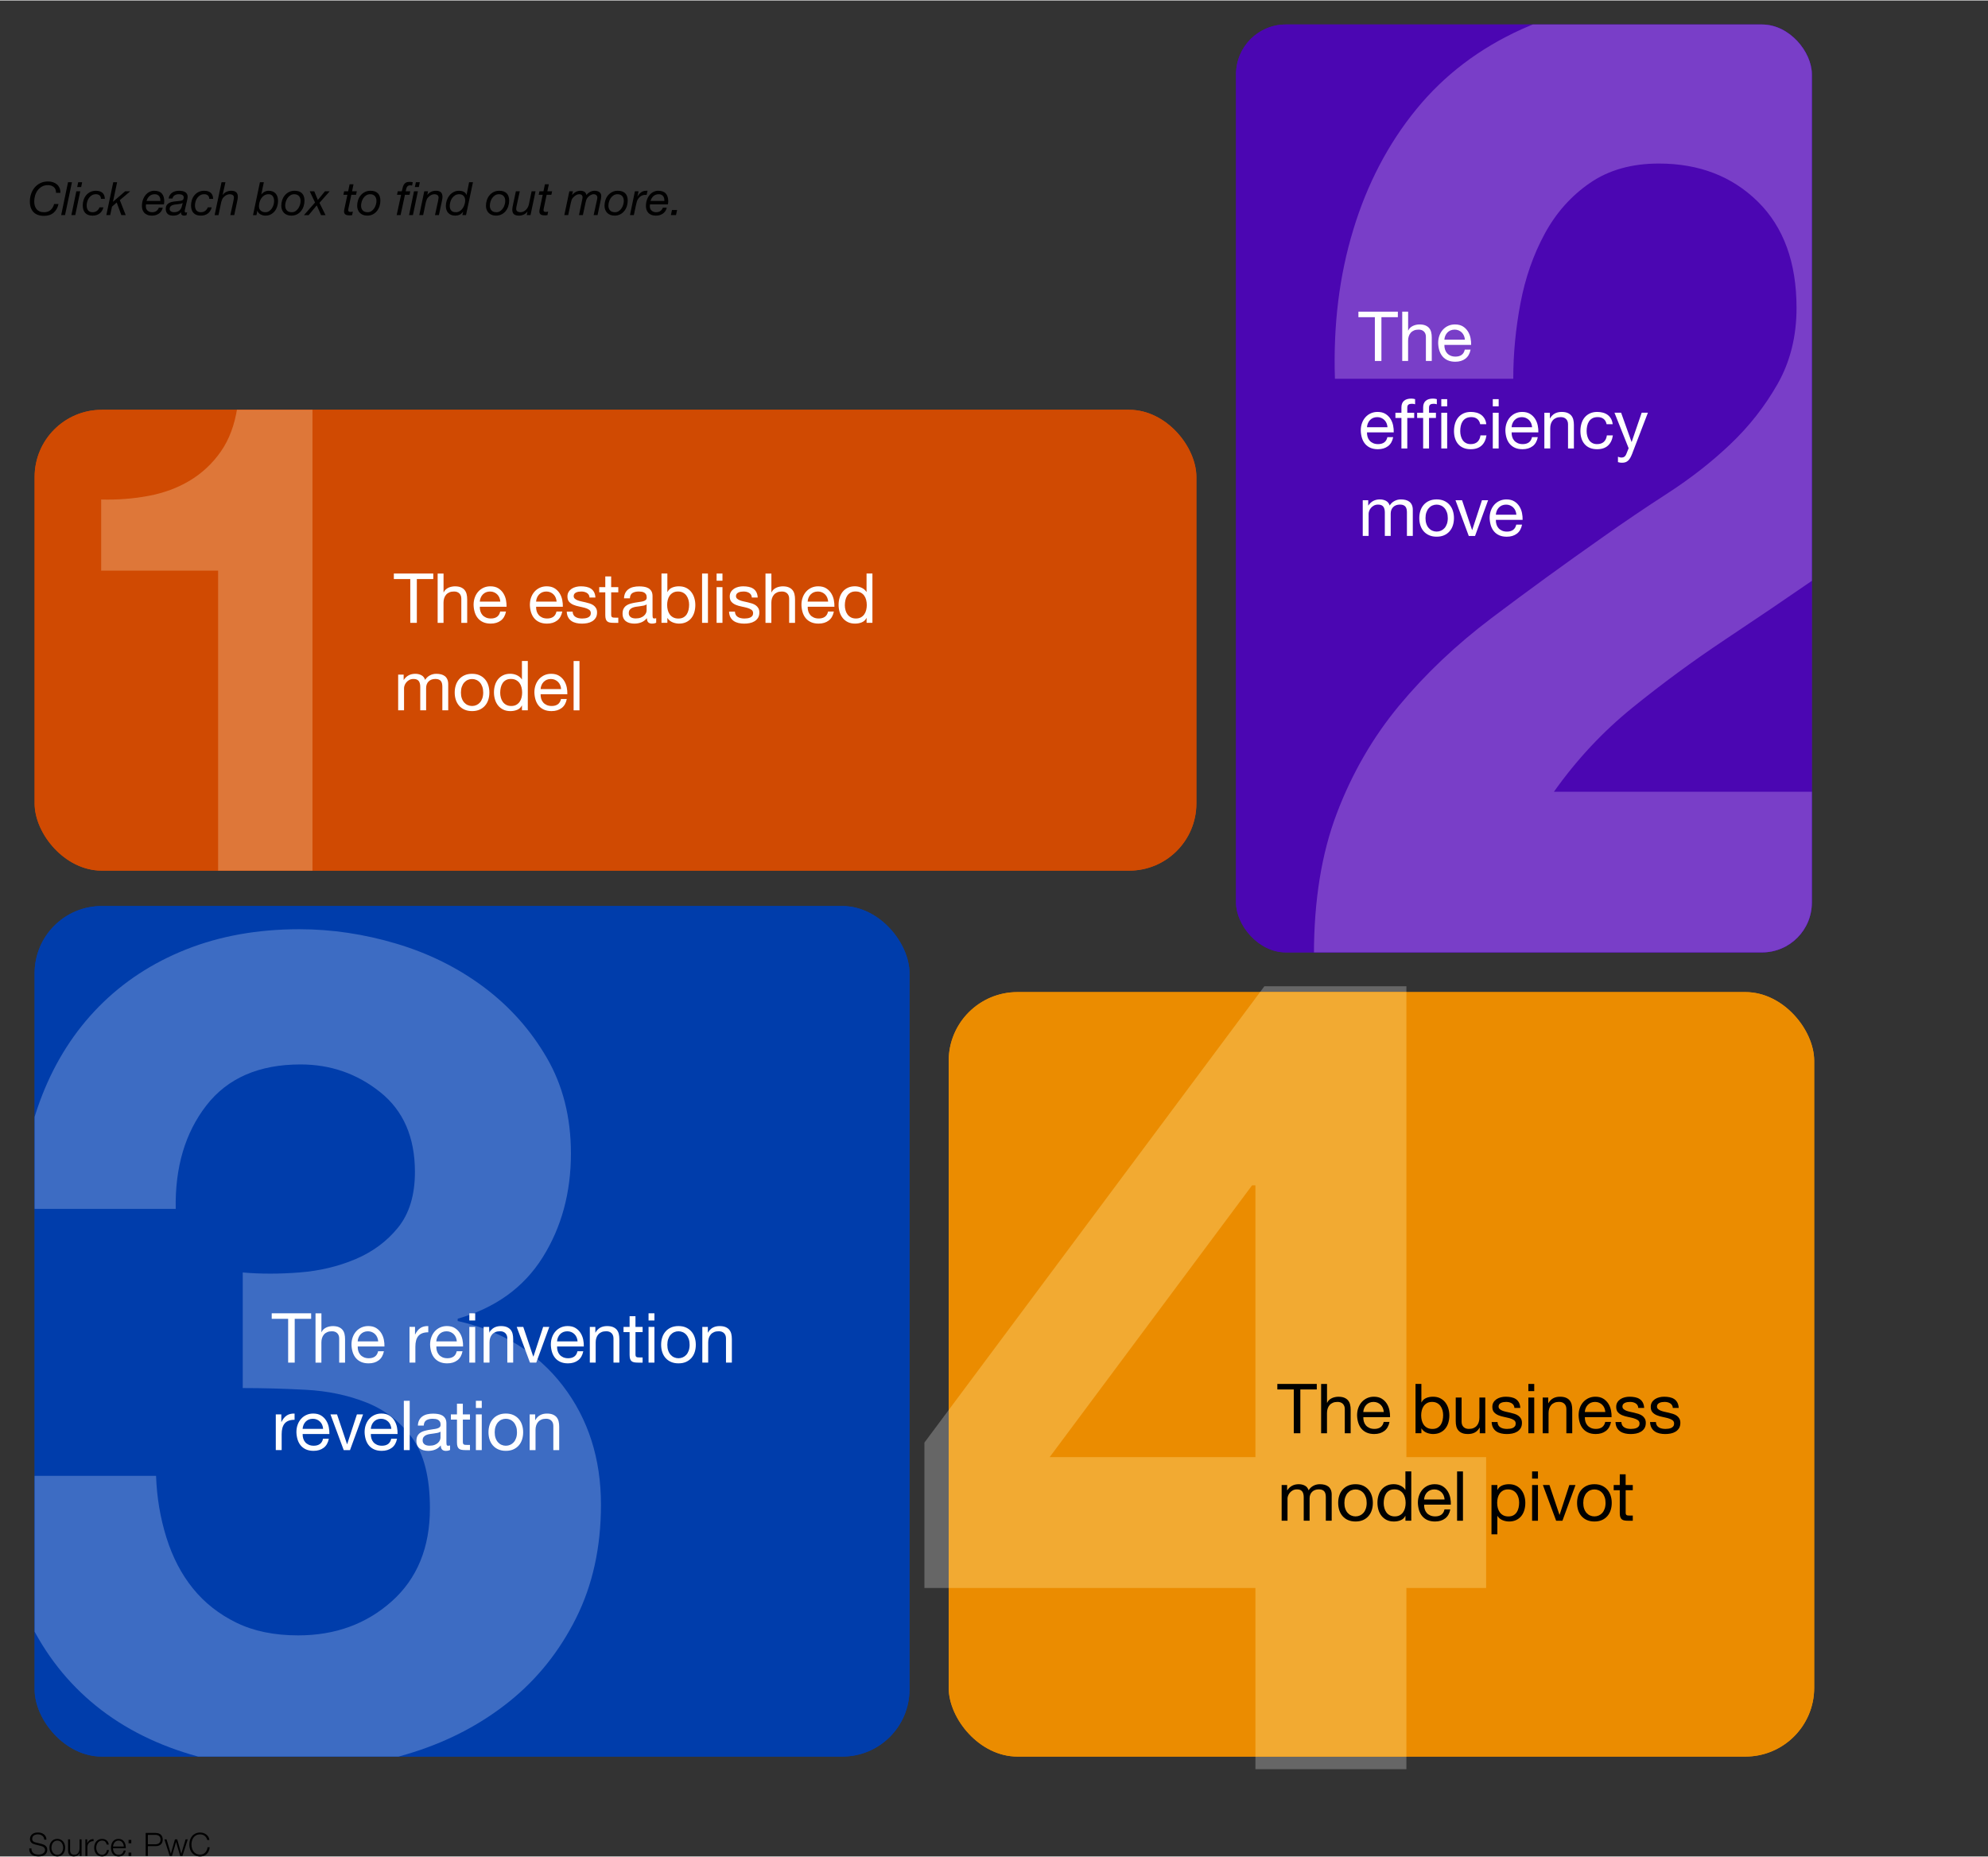 <?xml version="1.0" encoding="UTF-8"?><svg xmlns="http://www.w3.org/2000/svg" xmlns:xlink="http://www.w3.org/1999/xlink" id="Layer_1672e4f8728fe0" viewBox="0 0 863.56 806.13" aria-hidden="true" width="863px" height="806px"><rect x="0" y="0" width="863.56" height="806.13" fill="#333333" stroke="none"/><defs><linearGradient class="cerosgradient" data-cerosgradient="true" id="CerosGradient_id91a7e72c6" gradientUnits="userSpaceOnUse" x1="50%" y1="100%" x2="50%" y2="0%"><stop offset="0%" stop-color="#d1d1d1"/><stop offset="100%" stop-color="#d1d1d1"/></linearGradient><linearGradient/><style>.cls-1-672e4f8728fe0{fill:none;}.cls-2-672e4f8728fe0{fill:#f2aa32;}.cls-3-672e4f8728fe0{fill:#eb8c00;}.cls-4-672e4f8728fe0{clip-path:url(#clippath-1672e4f8728fe0);}.cls-5-672e4f8728fe0{clip-path:url(#clippath-3672e4f8728fe0);}.cls-6-672e4f8728fe0{clip-path:url(#clippath-4672e4f8728fe0);}.cls-7-672e4f8728fe0{clip-path:url(#clippath-2672e4f8728fe0);}.cls-8-672e4f8728fe0{fill:#d04a02;}.cls-9-672e4f8728fe0{fill:#fff;}.cls-10-672e4f8728fe0{opacity:.25;}.cls-11-672e4f8728fe0{fill:#3d6cc3;}.cls-12-672e4f8728fe0{fill:#793ec8;}.cls-13-672e4f8728fe0{fill:#4b06b2;}.cls-14-672e4f8728fe0{fill:#de7739;}.cls-15-672e4f8728fe0{clip-path:url(#clippath672e4f8728fe0);}.cls-16-672e4f8728fe0{fill:#003dab;}</style><clipPath id="clippath672e4f8728fe0"><rect class="cls-1-672e4f8728fe0" x="536.92" y="10.45" width="250.12" height="403.01" rx="21.61" ry="21.61"/></clipPath><clipPath id="clippath-1672e4f8728fe0"><rect class="cls-1-672e4f8728fe0" x="15.04" y="393.33" width="380.03" height="369.42" rx="29.16" ry="29.16"/></clipPath><clipPath id="clippath-2672e4f8728fe0"><rect class="cls-1-672e4f8728fe0" x="15.04" y="177.8" width="504.65" height="200.15" rx="29.16" ry="29.16"/></clipPath><clipPath id="clippath-3672e4f8728fe0"><rect class="cls-1-672e4f8728fe0" x="412.1" y="430.71" width="375.96" height="332.04" rx="29.85" ry="29.85"/></clipPath><clipPath id="clippath-4672e4f8728fe0"><rect class="cls-1-672e4f8728fe0" x="412.1" y="430.71" width="375.96" height="332.04" rx="29.85" ry="29.85"/></clipPath></defs><path d="M13.9,803.93c.17.35.4.62.69.83.29.21.64.35,1.04.44.4.09.83.13,1.29.13.26,0,.55-.04.85-.11.31-.08.6-.19.86-.36.27-.16.49-.37.67-.63.18-.26.27-.57.27-.93,0-.28-.06-.52-.19-.73-.13-.21-.29-.38-.49-.52s-.42-.25-.67-.34-.48-.16-.71-.22l-2.23-.55c-.29-.07-.57-.17-.85-.28-.28-.11-.52-.26-.72-.45-.21-.19-.37-.42-.5-.69-.13-.27-.19-.6-.19-.99,0-.24.05-.53.14-.85.09-.33.27-.63.53-.92.26-.29.61-.53,1.06-.74.45-.2,1.02-.3,1.72-.3.49,0,.97.07,1.41.2.45.13.84.33,1.18.59s.6.59.81.97c.2.39.3.84.3,1.35h-.95c-.02-.38-.1-.72-.26-1-.15-.29-.35-.52-.6-.71-.25-.19-.53-.34-.85-.43-.32-.1-.66-.15-1.01-.15-.33,0-.64.03-.95.1s-.57.18-.8.34c-.23.15-.41.36-.55.61-.14.25-.21.56-.21.94,0,.23.04.44.12.61.08.17.19.32.33.44.14.12.3.22.48.29.18.07.38.13.58.18l2.44.6c.35.09.69.21,1,.34.31.13.59.3.83.5.24.2.42.45.56.73.14.29.2.64.2,1.05,0,.11-.01.26-.04.45-.02.19-.08.38-.17.6-.09.21-.21.42-.38.64s-.39.41-.67.58-.64.31-1.06.42-.92.16-1.51.16-1.13-.07-1.64-.2c-.5-.14-.93-.34-1.29-.62s-.63-.64-.82-1.08-.27-.97-.25-1.58h.95c0,.51.07.94.24,1.29Z"/><path d="M26.35,798.81c.42.21.78.48,1.07.83.29.34.51.75.66,1.21s.22.95.22,1.48-.07,1.02-.22,1.48-.37.87-.66,1.21c-.29.35-.65.62-1.07.82-.42.2-.91.3-1.46.3s-1.04-.1-1.46-.3c-.42-.2-.78-.47-1.07-.82-.29-.35-.51-.75-.66-1.21-.15-.46-.22-.95-.22-1.48s.07-1.01.22-1.48c.15-.46.37-.87.66-1.21.29-.35.65-.62,1.07-.83.42-.21.91-.31,1.46-.31s1.04.1,1.46.31ZM23.78,799.51c-.32.18-.58.41-.79.7-.21.29-.37.62-.48.99-.11.37-.16.75-.16,1.13s.05.76.16,1.13c.11.37.27.7.48.99s.47.52.79.7c.32.18.69.27,1.11.27s.79-.09,1.11-.27.58-.41.79-.7.37-.62.48-.99c.11-.37.16-.74.16-1.13s-.05-.76-.16-1.13c-.11-.37-.27-.7-.48-.99-.21-.29-.47-.52-.79-.7-.32-.18-.69-.27-1.11-.27s-.79.09-1.11.27Z"/><path d="M34.63,805.93v-1.3h-.03c-.23.49-.57.86-1.02,1.11-.44.26-.94.39-1.48.39-.46,0-.85-.06-1.17-.19-.32-.13-.58-.31-.78-.54-.2-.23-.35-.52-.44-.85s-.14-.72-.14-1.15v-4.69h.88v4.7c.02.65.17,1.15.46,1.48s.78.5,1.48.5c.38,0,.71-.08.98-.25.27-.16.49-.38.67-.65s.31-.58.39-.93c.08-.35.13-.71.13-1.07v-3.79h.88v7.22h-.81Z"/><path d="M37.89,798.71v1.69h.03c.22-.59.57-1.04,1.04-1.36.47-.32,1.03-.46,1.69-.43v.88c-.4-.02-.77.04-1.09.16s-.61.31-.85.54c-.24.23-.42.51-.55.83-.13.32-.2.67-.2,1.06v3.85h-.88v-7.22h.81Z"/><path d="M45.71,799.7c-.33-.31-.78-.46-1.37-.46-.42,0-.79.09-1.11.27-.32.18-.58.41-.79.7-.21.29-.37.62-.48.99-.11.37-.16.75-.16,1.13s.05.76.16,1.13c.11.37.27.7.48.99s.47.52.79.7c.32.18.69.27,1.11.27.27,0,.53-.05.77-.15.24-.1.46-.25.64-.43.19-.18.34-.4.46-.65.12-.25.2-.53.22-.83h.88c-.12.88-.44,1.56-.97,2.05-.52.49-1.19.74-2.02.74-.55,0-1.04-.1-1.46-.3-.42-.2-.78-.47-1.07-.82-.29-.35-.51-.75-.66-1.21-.15-.46-.22-.95-.22-1.48s.07-1.01.22-1.48c.15-.46.37-.87.66-1.21.29-.35.65-.62,1.07-.83.42-.21.91-.31,1.46-.31.77,0,1.43.21,1.97.62.54.41.86,1.03.96,1.86h-.88c-.12-.54-.35-.97-.67-1.27Z"/><path d="M49.23,803.55c.09.34.23.65.43.92s.44.49.74.67c.3.18.66.27,1.08.27.64,0,1.15-.17,1.51-.5s.62-.78.76-1.34h.88c-.19.82-.53,1.46-1.03,1.9-.5.45-1.21.67-2.12.67-.57,0-1.06-.1-1.48-.3-.42-.2-.75-.48-1.02-.83-.26-.35-.46-.76-.58-1.22-.13-.46-.19-.95-.19-1.46,0-.48.06-.94.19-1.4s.32-.87.58-1.23c.26-.36.6-.65,1.02-.87.42-.22.91-.33,1.48-.33s1.07.12,1.48.35c.41.23.74.54,1,.92.26.38.44.81.55,1.3.11.49.16.99.14,1.49h-5.56c0,.32.04.65.13.99ZM53.59,800.85c-.11-.31-.26-.58-.46-.82-.2-.24-.43-.43-.71-.57-.28-.14-.6-.22-.95-.22s-.69.07-.97.22-.52.34-.71.57c-.2.24-.35.51-.47.83-.12.31-.19.63-.23.96h4.68c0-.34-.07-.66-.18-.97Z"/><path d="M55.85,798.93h1.18v1.48h-1.18v-1.48ZM55.85,804.45h1.18v1.48h-1.18v-1.48Z"/><path d="M67.72,795.94c.45,0,.85.06,1.22.19.36.13.68.31.94.56s.46.55.6.9.21.76.21,1.2-.07.85-.21,1.2c-.14.35-.34.66-.6.9-.26.25-.57.43-.94.56-.36.13-.77.19-1.22.19h-3.49v4.28h-.95v-10h4.44ZM67.51,800.84c.66,0,1.2-.17,1.61-.5.41-.34.62-.85.62-1.54s-.21-1.2-.62-1.54c-.41-.34-.95-.5-1.61-.5h-3.28v4.09h3.28Z"/><path d="M72.35,798.71l1.85,6.19h.03l1.76-6.19h.99l1.76,6.19h.03l1.85-6.19h.94l-2.32,7.22h-.97l-1.78-6.08h-.03l-1.76,6.08h-.97l-2.32-7.22h.94Z"/><path d="M89.59,797.93c-.19-.3-.42-.56-.7-.76-.28-.21-.58-.36-.91-.47-.33-.11-.68-.16-1.04-.16-.66,0-1.23.13-1.71.38s-.87.58-1.17,1c-.3.42-.53.88-.67,1.41-.15.52-.22,1.06-.22,1.61s.07,1.08.22,1.6c.14.53.37,1,.67,1.41.3.42.69.75,1.17,1,.48.25,1.05.38,1.71.38.47,0,.89-.08,1.26-.25.37-.17.7-.4.97-.69.27-.29.49-.63.66-1.01.17-.39.28-.81.32-1.25h.95c-.07.62-.21,1.17-.43,1.67-.22.49-.51.91-.87,1.26-.35.35-.77.61-1.25.8-.48.19-1.02.28-1.6.28-.78,0-1.47-.14-2.06-.43-.59-.28-1.08-.67-1.48-1.14s-.69-1.03-.88-1.65c-.2-.62-.29-1.28-.29-1.97s.1-1.35.29-1.97c.2-.63.49-1.18.88-1.66s.88-.86,1.48-1.15c.59-.28,1.28-.43,2.06-.43.48,0,.94.07,1.39.21s.86.35,1.23.62.68.61.92,1.01c.25.4.4.86.47,1.39h-.95c-.08-.38-.22-.73-.41-1.03Z"/><path d="M23.3,92.19c-1.05.91-2.45,1.37-4.21,1.37-1.96,0-3.47-.54-4.53-1.63s-1.59-2.62-1.59-4.61c0-1.16.18-2.26.54-3.31.36-1.05.88-1.97,1.55-2.77.67-.8,1.5-1.44,2.47-1.91.97-.47,2.07-.71,3.28-.71.77,0,1.49.1,2.15.31s1.23.51,1.72.92c.49.41.87.92,1.15,1.54.28.62.42,1.34.42,2.17h-1.9c0-1.12-.33-1.96-.99-2.51-.66-.55-1.51-.83-2.55-.83s-1.87.21-2.61.63c-.74.42-1.36.96-1.85,1.63-.49.67-.86,1.42-1.11,2.27-.25.85-.37,1.7-.37,2.57,0,.69.09,1.33.26,1.9s.43,1.06.78,1.47c.35.41.78.72,1.31.95s1.15.34,1.87.34c1.17,0,2.13-.31,2.86-.93.73-.62,1.25-1.5,1.56-2.63h1.9c-.36,1.6-1.06,2.86-2.11,3.77Z"/><path d="M31.25,78.96l-3,14.28h-1.68l2.98-14.28h1.7Z"/><path d="M34.85,82.9l-2.16,10.34h-1.68l2.14-10.34h1.7ZM33.53,81.04l.44-2.08h1.72l-.44,2.08h-1.72Z"/><path d="M43.27,84.69c-.39-.35-.92-.53-1.6-.53s-1.23.15-1.73.44-.92.67-1.26,1.14c-.34.47-.6.99-.77,1.57s-.26,1.15-.26,1.71c0,.4.04.78.13,1.14.09.36.23.67.43.94.2.27.46.48.79.64.33.16.73.24,1.21.24.73,0,1.36-.19,1.88-.58s.9-.9,1.14-1.54h1.7c-.31,1.17-.87,2.07-1.68,2.68-.81.61-1.83.92-3.04.92-1.41,0-2.48-.39-3.19-1.16-.71-.77-1.07-1.87-1.07-3.28,0-.83.12-1.62.37-2.38.25-.76.61-1.44,1.1-2.03.49-.59,1.09-1.07,1.8-1.42s1.53-.53,2.45-.53c1.17,0,2.1.28,2.79.85.69.57,1.05,1.46,1.09,2.67h-1.7c0-.64-.19-1.14-.58-1.49Z"/><path d="M50.87,78.96l-1.78,8.4.04.04,5.2-4.5h2.22l-4.5,3.82,2.56,6.52h-1.9l-2.02-5.5-2.04,1.82-.78,3.68h-1.68l3-14.28h1.68Z"/><path d="M63.35,89.48c0,.4.07.76.22,1.07.15.31.35.57.6.78.25.21.54.37.86.48.32.11.65.17,1,.17.76,0,1.39-.17,1.88-.51s.86-.83,1.1-1.47h1.7c-.13.57-.35,1.08-.64,1.51-.29.43-.65.79-1.06,1.08-.41.29-.87.5-1.38.65-.51.15-1.04.22-1.6.22-.85,0-1.56-.13-2.13-.39-.57-.26-1.02-.59-1.35-1-.33-.41-.57-.85-.7-1.34-.13-.49-.2-.96-.2-1.41,0-.99.14-1.89.43-2.71s.67-1.52,1.16-2.11c.49-.59,1.05-1.04,1.7-1.36.65-.32,1.32-.48,2.03-.48,1.52,0,2.63.4,3.33,1.2.7.8,1.05,1.93,1.05,3.38,0,.27-.02.52-.06.76-.04.24-.07.43-.1.58h-7.78c-.04.29-.06.59-.06.9ZM69.58,86.01c-.07-.35-.21-.67-.4-.94s-.45-.49-.77-.66c-.32-.17-.71-.25-1.18-.25-.49,0-.94.08-1.33.23-.39.15-.74.36-1.03.63-.29.27-.54.58-.74.93-.2.35-.36.73-.48,1.13h6c.03-.36,0-.72-.07-1.07Z"/><path d="M73.78,84.53c.27-.42.61-.77,1.01-1.05s.85-.49,1.36-.62c.51-.13,1.03-.2,1.58-.2.51,0,.99.04,1.44.12.45.08.85.22,1.2.42.35.2.62.47.83.81.21.34.31.77.31,1.29,0,.29-.04.61-.11.95-.07.34-.14.65-.21.93l-.66,2.82c-.04.21-.1.45-.17.72s-.11.52-.11.76.05.41.14.5c.09.09.21.14.36.14.08,0,.17-.02.27-.05s.19-.06.27-.09l-.26,1.26c-.13.05-.3.1-.51.15-.21.05-.38.07-.53.07-.47,0-.82-.13-1.06-.38-.24-.25-.33-.61-.28-1.06l-.04-.04c-.36.48-.81.85-1.34,1.1-.53.25-1.24.38-2.12.38-.44,0-.85-.05-1.23-.15s-.71-.27-.99-.5c-.28-.23-.5-.53-.67-.9-.17-.37-.25-.82-.25-1.35,0-.76.16-1.35.49-1.78s.74-.75,1.25-.97c.51-.22,1.07-.37,1.68-.45.61-.08,1.21-.15,1.78-.2.45-.04.84-.08,1.17-.13.33-.05.6-.12.81-.23.21-.11.37-.26.47-.46.1-.2.15-.47.15-.82,0-.28-.07-.51-.2-.68-.13-.17-.3-.31-.5-.41-.2-.1-.42-.17-.67-.21-.25-.04-.48-.06-.71-.06-.32,0-.64.03-.95.1s-.6.18-.85.33c-.25.15-.47.35-.64.58-.17.23-.29.52-.34.85h-1.7c.08-.57.26-1.07.53-1.49ZM74.26,91.62c.38.24.81.36,1.29.36,1.35,0,2.31-.45,2.9-1.36.28-.39.47-.81.57-1.26s.21-.92.33-1.4h-.04c-.24.17-.54.3-.91.37-.37.07-.76.13-1.17.17-.41.04-.83.09-1.25.15-.42.06-.8.16-1.13.29-.33.13-.61.32-.82.57s-.33.59-.34,1.03c0,.48.19.84.57,1.08Z"/><path d="M90.31,84.69c-.39-.35-.92-.53-1.6-.53s-1.23.15-1.73.44-.92.67-1.26,1.14c-.34.47-.6.99-.77,1.57s-.26,1.15-.26,1.71c0,.4.04.78.13,1.14.09.36.23.67.43.94.2.27.46.48.79.64.33.16.73.24,1.21.24.73,0,1.36-.19,1.88-.58s.9-.9,1.14-1.54h1.7c-.31,1.17-.87,2.07-1.68,2.68-.81.61-1.83.92-3.04.92-1.41,0-2.48-.39-3.19-1.16-.71-.77-1.07-1.87-1.07-3.28,0-.83.12-1.62.37-2.38.25-.76.61-1.44,1.1-2.03.49-.59,1.09-1.07,1.8-1.42s1.53-.53,2.45-.53c1.17,0,2.1.28,2.79.85.69.57,1.05,1.46,1.09,2.67h-1.7c0-.64-.19-1.14-.58-1.49Z"/><path d="M97.93,78.96l-1.22,5.46.04.04c.43-.6.97-1.05,1.62-1.35.65-.3,1.34-.45,2.06-.45.97,0,1.7.21,2.17.64.47.43.71,1.1.71,2.02,0,.23-.03.52-.08.88-.05.36-.13.74-.22,1.14l-1.26,5.9h-1.7l1.32-6.04c.01-.11.03-.23.06-.37.03-.14.05-.29.08-.44.03-.15.05-.3.07-.44.02-.14.03-.26.03-.35,0-.49-.17-.86-.52-1.09s-.77-.35-1.28-.35c-.47,0-.93.11-1.39.34-.46.23-.85.51-1.17.86-.31.27-.55.59-.72.97-.17.38-.31.78-.42,1.19l-1.2,5.72h-1.68l3-14.28h1.7Z"/><path d="M114.61,78.96l-1.1,5.22.04.04c.39-.49.85-.88,1.39-1.15s1.13-.41,1.77-.41c.69,0,1.29.11,1.8.33.51.22.93.52,1.26.91.33.39.58.85.75,1.4.17.55.25,1.15.25,1.82,0,.81-.12,1.6-.36,2.36-.24.76-.59,1.43-1.06,2.02-.47.59-1.04,1.06-1.71,1.42-.67.36-1.45.54-2.33.54-.48,0-.92-.06-1.32-.19s-.75-.29-1.05-.49c-.3-.2-.55-.43-.74-.68s-.32-.51-.37-.78h-.04l-.38,1.92h-1.5l3-14.28h1.7ZM118.92,85.96c-.1-.36-.25-.67-.44-.94-.19-.27-.44-.48-.73-.63-.29-.15-.64-.23-1.04-.23-.75,0-1.39.17-1.92.51-.53.34-.97.77-1.31,1.29-.34.52-.59,1.09-.75,1.7-.16.61-.24,1.19-.24,1.74,0,.81.26,1.45.78,1.9s1.2.68,2.04.68c.61,0,1.15-.16,1.62-.48.47-.32.86-.72,1.18-1.2.32-.48.56-1.01.72-1.58.16-.57.24-1.11.24-1.6,0-.41-.05-.8-.15-1.16Z"/><path d="M122.58,86.72c.26-.79.64-1.48,1.14-2.08.5-.6,1.11-1.08,1.82-1.44.71-.36,1.52-.54,2.43-.54,1.4,0,2.47.36,3.2,1.09.73.73,1.1,1.79,1.1,3.19,0,.84-.13,1.65-.38,2.44-.25.79-.63,1.48-1.12,2.09s-1.09,1.09-1.8,1.45c-.71.36-1.51.54-2.42.54-.68,0-1.29-.11-1.83-.32s-1-.51-1.37-.89c-.37-.38-.66-.83-.86-1.36-.2-.53-.3-1.1-.3-1.73,0-.84.13-1.65.39-2.44ZM124.61,91.2c.48.52,1.19.78,2.12.78.63,0,1.18-.16,1.65-.48.47-.32.87-.72,1.2-1.21.33-.49.57-1.02.74-1.59.17-.57.25-1.11.25-1.62,0-.4-.05-.78-.16-1.14-.11-.36-.27-.67-.5-.93-.23-.26-.51-.47-.85-.62s-.74-.23-1.21-.23c-.65,0-1.23.16-1.72.48s-.91.72-1.24,1.21c-.33.49-.58,1.02-.75,1.61-.17.59-.25,1.15-.25,1.68,0,.85.24,1.54.72,2.06Z"/><path d="M134.55,82.9h1.96l1.56,3.76,3.08-3.76h2.06l-4.44,5,2.64,5.34h-1.94l-1.88-4.24-3.52,4.24h-2.04l4.82-5.48-2.3-4.86Z"/><path d="M154.99,82.9l-.32,1.5h-2.06l-1.28,6.08c-.01.12-.03.23-.04.34-.01.11-.02.22-.02.34,0,.27.1.45.31.55.21.1.44.15.71.15.17,0,.34-.02.5-.05.16-.03.32-.08.48-.13l-.3,1.56c-.2.03-.4.05-.6.07-.2.02-.4.03-.6.03-.32,0-.62-.02-.9-.07-.28-.05-.52-.13-.73-.26s-.37-.3-.5-.51c-.13-.21-.19-.49-.19-.82,0-.15.01-.29.03-.42.02-.13.04-.28.07-.44l1.36-6.42h-1.74l.32-1.5h1.74l.64-3.06h1.7l-.64,3.06h2.06Z"/><path d="M155.54,86.72c.26-.79.64-1.48,1.14-2.08.5-.6,1.11-1.08,1.82-1.44.71-.36,1.52-.54,2.43-.54,1.4,0,2.47.36,3.2,1.09.73.73,1.1,1.79,1.1,3.19,0,.84-.13,1.65-.38,2.44-.25.79-.63,1.48-1.12,2.09s-1.09,1.09-1.8,1.45c-.71.36-1.51.54-2.42.54-.68,0-1.29-.11-1.83-.32s-1-.51-1.37-.89c-.37-.38-.66-.83-.86-1.36-.2-.53-.3-1.1-.3-1.73,0-.84.13-1.65.39-2.44ZM157.57,91.2c.48.52,1.19.78,2.12.78.63,0,1.18-.16,1.65-.48.47-.32.87-.72,1.2-1.21.33-.49.57-1.02.74-1.59.17-.57.25-1.11.25-1.62,0-.4-.05-.78-.16-1.14-.11-.36-.27-.67-.5-.93-.23-.26-.51-.47-.85-.62s-.74-.23-1.21-.23c-.65,0-1.23.16-1.72.48s-.91.72-1.24,1.21c-.33.49-.58,1.02-.75,1.61-.17.59-.25,1.15-.25,1.68,0,.85.24,1.54.72,2.06Z"/><path d="M172.47,84.4l.3-1.5h1.76c.13-.52.26-1.03.37-1.52s.28-.93.49-1.31c.21-.38.51-.69.89-.92.38-.23.91-.35,1.59-.35.24,0,.48,0,.72.03.24.02.47.06.7.13l-.28,1.44c-.15-.03-.29-.05-.42-.07-.13-.02-.26-.03-.38-.03-.41,0-.73.08-.96.23s-.4.35-.53.6c-.13.25-.22.52-.28.83s-.14.62-.23.94h1.98l-.28,1.5h-2l-1.9,8.84h-1.7l1.92-8.84h-1.76Z"/><path d="M181.53,82.9l-2.16,10.34h-1.68l2.14-10.34h1.7ZM180.21,81.04l.44-2.08h1.72l-.44,2.08h-1.72Z"/><path d="M185.93,82.9l-.32,1.56h.04c.43-.6.97-1.05,1.62-1.35.65-.3,1.34-.45,2.06-.45.97,0,1.7.21,2.17.64.47.43.71,1.1.71,2.02,0,.23-.03.52-.08.88-.05.36-.13.74-.22,1.14l-1.26,5.9h-1.7l1.32-6.04c.01-.11.03-.23.06-.37.03-.14.05-.29.08-.44.03-.15.05-.3.07-.44.02-.14.03-.26.03-.35,0-.49-.17-.86-.52-1.09s-.77-.35-1.28-.35c-.47,0-.93.11-1.39.34-.46.23-.85.51-1.17.86-.31.27-.55.59-.72.97-.17.38-.31.78-.42,1.19l-1.2,5.72h-1.68l2.16-10.34h1.64Z"/><path d="M200.83,93.24l.36-1.48h-.04c-.51.67-1.03,1.12-1.57,1.35s-1.16.35-1.85.35c-.65,0-1.23-.1-1.74-.31-.51-.21-.93-.49-1.28-.86-.35-.37-.61-.81-.78-1.33-.17-.52-.26-1.09-.26-1.72,0-.79.13-1.57.39-2.35.26-.78.63-1.48,1.12-2.11.49-.63,1.09-1.14,1.8-1.53.71-.39,1.52-.59,2.43-.59.32,0,.65.03.98.09.33.06.65.16.95.3.3.14.56.33.79.56s.39.52.5.87h.04l1.1-5.52h1.68l-3.02,14.28h-1.6ZM196,91.24c.42.49,1.1.74,2.03.74.64,0,1.21-.17,1.72-.5s.93-.75,1.27-1.26.6-1.06.78-1.67c.18-.61.27-1.18.27-1.71,0-.77-.22-1.41-.67-1.92s-1.09-.76-1.93-.76c-.68,0-1.27.16-1.78.47s-.93.72-1.28,1.21c-.35.49-.61,1.04-.78,1.64s-.26,1.19-.26,1.76c0,.84.21,1.51.63,2Z"/><path d="M211.48,86.72c.26-.79.64-1.48,1.14-2.08.5-.6,1.11-1.08,1.82-1.44.71-.36,1.52-.54,2.43-.54,1.4,0,2.47.36,3.2,1.09.73.73,1.1,1.79,1.1,3.19,0,.84-.13,1.65-.38,2.44-.25.79-.63,1.48-1.12,2.09s-1.09,1.09-1.8,1.45c-.71.36-1.51.54-2.42.54-.68,0-1.29-.11-1.83-.32s-1-.51-1.37-.89c-.37-.38-.66-.83-.86-1.36-.2-.53-.3-1.1-.3-1.73,0-.84.13-1.65.39-2.44ZM213.51,91.2c.48.52,1.19.78,2.12.78.63,0,1.18-.16,1.65-.48.47-.32.87-.72,1.2-1.21.33-.49.57-1.02.74-1.59.17-.57.25-1.11.25-1.62,0-.4-.05-.78-.16-1.14-.11-.36-.27-.67-.5-.93-.23-.26-.51-.47-.85-.62s-.74-.23-1.21-.23c-.65,0-1.23.16-1.72.48s-.91.72-1.24,1.21c-.33.49-.58,1.02-.75,1.61-.17.59-.25,1.15-.25,1.68,0,.85.24,1.54.72,2.06Z"/><path d="M228.81,93.24l.32-1.56h-.04c-.43.6-.97,1.05-1.62,1.34-.65.29-1.34.44-2.06.44-.97,0-1.7-.21-2.17-.63s-.71-1.09-.71-2.01c0-.23.03-.52.08-.88s.13-.74.22-1.14l1.26-5.9h1.7l-1.32,6.04c-.03.09-.05.21-.08.36-.03.15-.05.3-.08.45-.03.15-.05.3-.06.44-.01.14-.02.26-.02.35,0,.49.17.86.52,1.09s.77.35,1.28.35c.48,0,.92-.09,1.33-.28.41-.19.77-.44,1.09-.75.32-.31.59-.67.81-1.08.22-.41.38-.82.47-1.25l1.2-5.72h1.7l-2.18,10.34h-1.64Z"/><path d="M239.83,82.9l-.32,1.5h-2.06l-1.28,6.08c-.01.12-.03.23-.04.34-.01.11-.02.22-.02.34,0,.27.1.45.31.55.21.1.44.15.71.15.17,0,.34-.02.5-.05.16-.03.32-.08.48-.13l-.3,1.56c-.2.03-.4.05-.6.07-.2.02-.4.03-.6.03-.32,0-.62-.02-.9-.07-.28-.05-.52-.13-.73-.26s-.37-.3-.5-.51c-.13-.21-.19-.49-.19-.82,0-.15.01-.29.03-.42.02-.13.04-.28.07-.44l1.36-6.42h-1.74l.32-1.5h1.74l.64-3.06h1.7l-.64,3.06h2.06Z"/><path d="M248.89,82.9l-.38,1.54.04.04c.44-.56.97-1,1.59-1.33.62-.33,1.29-.49,2.01-.49.65,0,1.21.14,1.68.42.47.28.77.76.92,1.44.4-.56.92-1.01,1.55-1.35.63-.34,1.3-.51,1.99-.51.36,0,.71.04,1.06.13.35.09.66.22.93.4s.49.42.65.71c.16.29.24.65.24,1.08,0,.31-.03.65-.1,1.04s-.13.73-.2,1.02l-1.3,6.2h-1.7l1.44-6.56c.04-.16.08-.35.11-.57s.05-.4.05-.55c0-.4-.15-.73-.45-1-.3-.27-.68-.4-1.13-.4-.24,0-.48.04-.73.12-.25.08-.48.18-.71.31-.23.13-.44.28-.64.45-.2.17-.37.35-.52.54-.28.31-.49.66-.62,1.06-.13.4-.25.82-.34,1.26l-1.14,5.34h-1.7l1.24-5.9c.09-.4.17-.77.23-1.12s.09-.58.09-.7c0-.43-.12-.76-.37-1-.25-.24-.6-.36-1.07-.36s-.93.13-1.39.4c-.46.27-.84.57-1.15.92-.36.35-.61.7-.74,1.05-.13.35-.25.78-.36,1.29l-1.16,5.42h-1.68l2.18-10.34h1.58Z"/><path d="M262.98,86.72c.26-.79.64-1.48,1.14-2.08.5-.6,1.11-1.08,1.82-1.44.71-.36,1.52-.54,2.43-.54,1.4,0,2.47.36,3.2,1.09.73.73,1.1,1.79,1.1,3.19,0,.84-.13,1.65-.38,2.44-.25.79-.63,1.48-1.12,2.09s-1.09,1.09-1.8,1.45c-.71.36-1.51.54-2.42.54-.68,0-1.29-.11-1.83-.32s-1-.51-1.37-.89c-.37-.38-.66-.83-.86-1.36-.2-.53-.3-1.1-.3-1.73,0-.84.13-1.65.39-2.44ZM265.01,91.2c.48.52,1.19.78,2.12.78.63,0,1.18-.16,1.65-.48.47-.32.87-.72,1.2-1.21.33-.49.57-1.02.74-1.59.17-.57.25-1.11.25-1.62,0-.4-.05-.78-.16-1.14-.11-.36-.27-.67-.5-.93-.23-.26-.51-.47-.85-.62s-.74-.23-1.21-.23c-.65,0-1.23.16-1.72.48s-.91.72-1.24,1.21c-.33.49-.58,1.02-.75,1.61-.17.59-.25,1.15-.25,1.68,0,.85.24,1.54.72,2.06Z"/><path d="M277.39,82.9l-.5,2.22h.04c.4-.71.91-1.29,1.53-1.76s1.36-.7,2.23-.7c.11,0,.21,0,.3-.02s.19,0,.3.02l-.4,1.82c-.05-.01-.14-.02-.26-.02h-.24c-.21,0-.39,0-.52,0-.13,0-.3.04-.5.09-.47.12-.88.33-1.25.62-.37.29-.68.65-.95,1.06-.23.33-.41.72-.54,1.17-.13.45-.24.86-.32,1.25l-.98,4.58h-1.68l2.14-10.34h1.6Z"/><path d="M282.28,89.48c0,.4.07.76.22,1.07.15.31.35.57.6.78.25.21.54.37.86.48.32.11.65.17,1,.17.76,0,1.39-.17,1.88-.51s.86-.83,1.1-1.47h1.7c-.13.57-.35,1.08-.64,1.51-.29.43-.65.79-1.06,1.08-.41.29-.87.5-1.38.65-.51.15-1.04.22-1.6.22-.85,0-1.56-.13-2.13-.39-.57-.26-1.02-.59-1.35-1-.33-.41-.57-.85-.7-1.34-.13-.49-.2-.96-.2-1.41,0-.99.14-1.89.43-2.71s.67-1.52,1.16-2.11c.49-.59,1.05-1.04,1.7-1.36.65-.32,1.32-.48,2.03-.48,1.52,0,2.63.4,3.33,1.2.7.8,1.05,1.93,1.05,3.38,0,.27-.02.52-.06.76-.04.24-.07.43-.1.58h-7.78c-.04.29-.06.59-.06.9ZM288.51,86.01c-.07-.35-.21-.67-.4-.94s-.45-.49-.77-.66c-.32-.17-.71-.25-1.18-.25-.49,0-.94.08-1.33.23-.39.15-.74.36-1.03.63-.29.27-.54.58-.74.93-.2.35-.36.73-.48,1.13h6c.03-.36,0-.72-.07-1.07Z"/><path d="M294.12,91.02l-.48,2.22h-2.22l.48-2.22h2.22Z"/><path class="cls-9-672e4f8728fe0" d="M563.44,41.27c.26-.82.64-1.54,1.15-2.16.51-.62,1.16-1.1,1.93-1.44.78-.34,1.67-.52,2.68-.52.77,0,1.5.12,2.2.36.7.24,1.31.58,1.84,1.03.53.45.95,1,1.26,1.66s.47,1.39.47,2.21-.14,1.58-.41,2.18c-.27.61-.63,1.15-1.08,1.62s-.96.9-1.52,1.28-1.14.76-1.72,1.14c-.58.38-1.14.78-1.68,1.21-.54.43-1.02.94-1.44,1.51h7.94v2.93h-12.34c0-.98.14-1.82.42-2.54.28-.72.66-1.36,1.14-1.93.48-.57,1.04-1.09,1.69-1.57.65-.48,1.33-.97,2.05-1.46.37-.25.76-.52,1.18-.78.42-.26.8-.56,1.14-.88.34-.32.63-.68.86-1.08s.35-.86.35-1.37c0-.82-.24-1.45-.71-1.91-.47-.46-1.08-.68-1.81-.68-.5,0-.92.12-1.26.35-.34.23-.62.54-.83.91-.21.38-.36.79-.44,1.25-.09.46-.13.91-.13,1.36h-3.26c-.03-.96.08-1.85.34-2.68Z"/><path class="cls-9-672e4f8728fe0" d="M581.5,50.59v3.7h-3.77v-3.7h3.77Z"/><path class="cls-9-672e4f8728fe0" d="M589.68,39.07v-1.92h13.7v1.92h-5.71v15.22h-2.28v-15.22h-5.71Z"/><path class="cls-9-672e4f8728fe0" d="M606.99,37.15v6.55h.05c.16-.38.38-.71.67-.97.29-.26.61-.48.97-.65s.74-.29,1.13-.37.77-.12,1.14-.12c.82,0,1.5.11,2.04.34.54.22.98.54,1.32.94.34.4.57.88.71,1.43.14.55.2,1.16.2,1.84v8.16h-2.04v-8.4c0-.77-.22-1.38-.67-1.82-.45-.45-1.06-.67-1.85-.67-.62,0-1.16.1-1.62.29-.46.19-.84.46-1.14.82-.3.35-.53.76-.68,1.24-.15.47-.23.99-.23,1.55v7.01h-2.04v-17.14h2.04Z"/><path class="cls-9-672e4f8728fe0" d="M626.93,53.49c-.93.7-2.1,1.06-3.5,1.06-.99,0-1.85-.16-2.58-.48-.73-.32-1.34-.77-1.84-1.34-.5-.58-.87-1.26-1.12-2.06-.25-.8-.39-1.67-.42-2.62,0-.94.14-1.81.43-2.59s.69-1.46,1.21-2.04,1.14-1.02,1.85-1.34,1.49-.48,2.34-.48c1.1,0,2.02.23,2.75.68.73.46,1.31,1.04,1.75,1.74s.74,1.47.91,2.3.24,1.62.2,2.38h-9.29c-.02.54.05,1.06.19,1.55s.38.92.7,1.3c.32.38.73.68,1.22.9.5.22,1.08.34,1.75.34.86,0,1.57-.2,2.12-.6.55-.4.92-1.01,1.09-1.82h2.02c-.27,1.39-.87,2.44-1.8,3.14ZM626.44,45.53c-.18-.43-.43-.8-.74-1.12-.31-.31-.68-.56-1.1-.74-.42-.18-.89-.28-1.4-.28s-1,.09-1.43.28c-.42.18-.79.44-1.09.76-.3.32-.54.69-.72,1.12-.18.42-.28.88-.31,1.36h7.13c-.03-.48-.14-.94-.32-1.37Z"/><path class="cls-9-672e4f8728fe0" d="M646.49,53.49c-.93.7-2.1,1.06-3.5,1.06-.99,0-1.85-.16-2.58-.48-.73-.32-1.34-.77-1.84-1.34-.5-.58-.87-1.26-1.12-2.06-.25-.8-.39-1.67-.42-2.62,0-.94.14-1.81.43-2.59s.69-1.46,1.21-2.04,1.14-1.02,1.85-1.34,1.49-.48,2.34-.48c1.1,0,2.02.23,2.75.68.73.46,1.31,1.04,1.75,1.74s.74,1.47.91,2.3.24,1.62.2,2.38h-9.29c-.02.54.05,1.06.19,1.55s.38.92.7,1.3c.32.38.73.68,1.22.9.5.22,1.08.34,1.75.34.86,0,1.57-.2,2.12-.6.55-.4.92-1.01,1.09-1.82h2.02c-.27,1.39-.87,2.44-1.8,3.14ZM646,45.53c-.18-.43-.43-.8-.74-1.12-.31-.31-.68-.56-1.1-.74-.42-.18-.89-.28-1.4-.28s-1,.09-1.43.28c-.42.18-.79.44-1.09.76-.3.32-.54.69-.72,1.12-.18.42-.28.88-.31,1.36h7.13c-.03-.48-.14-.94-.32-1.37Z"/><path class="cls-9-672e4f8728fe0" d="M649.11,43.68v-1.8h2.09v-1.85c0-1.01.29-1.77.88-2.29.58-.52,1.44-.78,2.56-.78.19,0,.41.02.66.05s.47.08.66.14v1.78c-.18-.06-.37-.11-.58-.13s-.4-.04-.58-.04c-.5,0-.88.1-1.15.29-.27.19-.41.56-.41,1.1v1.73h2.4v1.8h-2.4v10.61h-2.04v-10.61h-2.09Z"/><path class="cls-9-672e4f8728fe0" d="M656.71,43.68v-1.8h2.09v-1.85c0-1.01.29-1.77.88-2.29.58-.52,1.44-.78,2.56-.78.19,0,.41.02.66.05s.47.08.66.14v1.78c-.18-.06-.37-.11-.58-.13s-.4-.04-.58-.04c-.5,0-.88.1-1.15.29-.27.19-.41.56-.41,1.1v1.73h2.4v1.8h-2.4v10.61h-2.04v-10.61h-2.09Z"/><path class="cls-9-672e4f8728fe0" d="M665.14,39.65v-2.5h2.04v2.5h-2.04ZM667.18,41.88v12.41h-2.04v-12.41h2.04Z"/><path class="cls-9-672e4f8728fe0" d="M677.68,44.04c-.51-.43-1.2-.65-2.06-.65-.74,0-1.35.14-1.85.41-.5.27-.89.63-1.19,1.08-.3.45-.51.96-.64,1.55s-.19,1.19-.19,1.81c0,.58.07,1.14.2,1.68.14.54.35,1.03.64,1.45.29.42.66.76,1.13,1.02.46.26,1.02.38,1.66.38,1.01,0,1.8-.26,2.36-.79.57-.53.92-1.27,1.04-2.23h2.09c-.22,1.54-.8,2.72-1.72,3.55-.92.83-2.17,1.25-3.76,1.25-.94,0-1.78-.15-2.51-.46-.73-.3-1.34-.74-1.82-1.3-.49-.56-.86-1.23-1.1-2s-.37-1.63-.37-2.56.12-1.8.36-2.6c.24-.81.6-1.51,1.09-2.11.49-.6,1.1-1.07,1.84-1.42.74-.34,1.59-.52,2.57-.52.7,0,1.36.08,1.98.25.62.17,1.16.43,1.63.78.47.35.86.8,1.16,1.33.3.54.5,1.17.58,1.91h-2.11c-.16-.78-.5-1.39-1.01-1.82Z"/><path class="cls-9-672e4f8728fe0" d="M683.12,39.65v-2.5h2.04v2.5h-2.04ZM685.16,41.88v12.41h-2.04v-12.41h2.04Z"/><path class="cls-9-672e4f8728fe0" d="M696.99,53.49c-.93.7-2.1,1.06-3.5,1.06-.99,0-1.85-.16-2.58-.48-.73-.32-1.34-.77-1.84-1.34-.5-.58-.87-1.26-1.12-2.06-.25-.8-.39-1.67-.42-2.62,0-.94.14-1.81.43-2.59s.69-1.46,1.21-2.04,1.14-1.02,1.85-1.34,1.49-.48,2.34-.48c1.1,0,2.02.23,2.75.68.73.46,1.31,1.04,1.75,1.74s.74,1.47.91,2.3.24,1.62.2,2.38h-9.29c-.02.54.05,1.06.19,1.55s.38.92.7,1.3c.32.38.73.68,1.22.9.5.22,1.08.34,1.75.34.86,0,1.57-.2,2.12-.6.55-.4.92-1.01,1.09-1.82h2.02c-.27,1.39-.87,2.44-1.8,3.14ZM696.5,45.53c-.18-.43-.43-.8-.74-1.12-.31-.31-.68-.56-1.1-.74-.42-.18-.89-.28-1.4-.28s-1,.09-1.43.28c-.42.18-.79.44-1.09.76-.3.32-.54.69-.72,1.12-.18.42-.28.88-.31,1.36h7.13c-.03-.48-.14-.94-.32-1.37Z"/><path class="cls-9-672e4f8728fe0" d="M703.04,41.88v1.97h.05c.85-1.5,2.19-2.26,4.03-2.26.82,0,1.5.11,2.04.34.54.22.98.54,1.32.94.34.4.57.88.71,1.43.14.55.2,1.16.2,1.84v8.16h-2.04v-8.4c0-.77-.22-1.38-.67-1.82-.45-.45-1.06-.67-1.85-.67-.62,0-1.16.1-1.62.29-.46.19-.84.46-1.14.82-.3.35-.53.76-.68,1.24-.15.47-.23.99-.23,1.55v7.01h-2.04v-12.41h1.92Z"/><path class="cls-9-672e4f8728fe0" d="M721.77,44.04c-.51-.43-1.2-.65-2.06-.65-.74,0-1.35.14-1.85.41-.5.27-.89.63-1.19,1.08-.3.45-.51.96-.64,1.55s-.19,1.19-.19,1.81c0,.58.07,1.14.2,1.68.14.54.35,1.03.64,1.45.29.42.66.76,1.13,1.02.46.26,1.02.38,1.66.38,1.01,0,1.8-.26,2.36-.79.57-.53.92-1.27,1.04-2.23h2.09c-.22,1.54-.8,2.72-1.72,3.55-.92.83-2.17,1.25-3.76,1.25-.94,0-1.78-.15-2.51-.46-.73-.3-1.34-.74-1.82-1.3-.49-.56-.86-1.23-1.1-2s-.37-1.63-.37-2.56.12-1.8.36-2.6c.24-.81.6-1.51,1.09-2.11.49-.6,1.1-1.07,1.84-1.42.74-.34,1.59-.52,2.57-.52.7,0,1.36.08,1.98.25.62.17,1.16.43,1.63.78.47.35.86.8,1.16,1.33.3.54.5,1.17.58,1.91h-2.11c-.16-.78-.5-1.39-1.01-1.82Z"/><path class="cls-9-672e4f8728fe0" d="M731.8,55.94c-.24.61-.48,1.12-.71,1.54-.23.42-.49.76-.77,1.02-.28.26-.59.46-.94.58-.34.12-.74.18-1.19.18-.24,0-.48-.02-.72-.05-.24-.03-.47-.09-.7-.17v-1.87c.18.08.38.15.61.2.23.06.43.08.59.08.42,0,.76-.1,1.04-.3.28-.2.49-.48.64-.85l.84-2.09-4.92-12.34h2.3l3.62,10.15h.05l3.48-10.15h2.16l-5.4,14.06Z"/><path class="cls-9-672e4f8728fe0" d="M565.67,73.88v1.82h.05c.93-1.41,2.26-2.11,4.01-2.11.77,0,1.46.16,2.09.48s1.06.86,1.32,1.63c.42-.67.96-1.19,1.64-1.56.68-.37,1.43-.55,2.24-.55.62,0,1.19.07,1.69.2s.94.35,1.3.64.64.66.84,1.12c.2.46.3,1,.3,1.64v9.1h-2.04v-8.14c0-.38-.03-.74-.1-1.08s-.18-.63-.36-.88c-.18-.25-.42-.44-.73-.59-.31-.14-.72-.22-1.21-.22-1.01,0-1.8.29-2.38.86-.58.58-.86,1.34-.86,2.3v7.73h-2.04v-8.14c0-.4-.04-.77-.11-1.1-.07-.34-.2-.63-.37-.88s-.41-.44-.71-.58c-.3-.14-.68-.2-1.14-.2-.59,0-1.1.12-1.52.36s-.77.53-1.03.86-.46.68-.58,1.04c-.12.36-.18.66-.18.9v7.73h-2.04v-12.41h1.92Z"/><path class="cls-9-672e4f8728fe0" d="M583.84,77.54c.26-.79.64-1.48,1.15-2.06.51-.58,1.14-1.04,1.9-1.38s1.62-.5,2.59-.5,1.86.17,2.6.5c.74.34,1.37.8,1.88,1.38.51.58.9,1.27,1.15,2.06s.38,1.64.38,2.56-.13,1.76-.38,2.54c-.26.78-.64,1.47-1.15,2.05-.51.58-1.14,1.04-1.88,1.37-.74.33-1.61.49-2.6.49s-1.84-.16-2.59-.49c-.75-.33-1.38-.78-1.9-1.37-.51-.58-.9-1.27-1.15-2.05-.26-.78-.38-1.63-.38-2.54s.13-1.76.38-2.56ZM585.92,82.1c.2.58.48,1.07.83,1.46.35.39.76.69,1.24.9.47.21.97.31,1.5.31s1.03-.1,1.5-.31c.47-.21.88-.51,1.24-.9.35-.39.63-.88.83-1.46.2-.58.3-1.25.3-2s-.1-1.42-.3-2c-.2-.58-.48-1.08-.83-1.48-.35-.4-.76-.7-1.24-.91-.47-.21-.97-.31-1.5-.31s-1.03.1-1.5.31c-.47.21-.88.51-1.24.91-.35.4-.63.89-.83,1.48-.2.58-.3,1.25-.3,2s.1,1.42.3,2Z"/><path class="cls-9-672e4f8728fe0" d="M600.7,86.29l-4.61-12.41h2.28l3.48,10.34h.05l3.38-10.34h2.14l-4.54,12.41h-2.18Z"/><path class="cls-9-672e4f8728fe0" d="M617.46,85.49c-.93.7-2.1,1.06-3.5,1.06-.99,0-1.85-.16-2.58-.48-.73-.32-1.34-.77-1.84-1.34-.5-.58-.87-1.26-1.12-2.06-.25-.8-.39-1.67-.42-2.62,0-.94.14-1.81.43-2.59s.69-1.46,1.21-2.04,1.14-1.02,1.85-1.34,1.49-.48,2.34-.48c1.1,0,2.02.23,2.75.68.73.46,1.31,1.04,1.75,1.74s.74,1.47.91,2.3.24,1.62.2,2.38h-9.29c-.02.54.05,1.06.19,1.55s.38.92.7,1.3c.32.38.73.68,1.22.9.5.22,1.08.34,1.75.34.86,0,1.57-.2,2.12-.6.55-.4.92-1.01,1.09-1.82h2.02c-.27,1.39-.87,2.44-1.8,3.14ZM616.97,77.53c-.18-.43-.43-.8-.74-1.12-.31-.31-.68-.56-1.1-.74-.42-.18-.89-.28-1.4-.28s-1,.09-1.43.28c-.42.18-.79.44-1.09.76-.3.32-.54.69-.72,1.12-.18.42-.28.88-.31,1.36h7.13c-.03-.48-.14-.94-.32-1.37Z"/><rect class="cls-13-672e4f8728fe0" x="536.92" y="10.45" width="250.12" height="403.01" rx="21.61" ry="21.61"/><rect class="cls-3-672e4f8728fe0" x="412.1" y="430.71" width="375.96" height="332.04" rx="29.85" ry="29.85"/><rect class="cls-16-672e4f8728fe0" x="15.04" y="393.33" width="380.03" height="369.42" rx="29.16" ry="29.16"/><rect class="cls-8-672e4f8728fe0" x="15.04" y="177.8" width="504.65" height="200.15" rx="29.16" ry="29.16"/><g class="cls-10-672e4f8728fe0"><path class="cls-9-672e4f8728fe0" d="M401.55,689.53v-63.15l147.68-198.2h61.69v204.51h34.63v56.84h-34.63v78.7h-65.58v-78.7h-143.79ZM543.88,514.65l-87.92,118.04h89.38v-118.04h-1.46Z"/></g><path class="cls-9-672e4f8728fe0" d="M563.44,41.27c.26-.82.64-1.54,1.15-2.16.51-.62,1.16-1.1,1.93-1.44.78-.34,1.67-.52,2.68-.52.77,0,1.5.12,2.2.36.7.24,1.31.58,1.84,1.03.53.45.95,1,1.26,1.66s.47,1.39.47,2.21-.14,1.58-.41,2.18c-.27.61-.63,1.15-1.08,1.62s-.96.9-1.52,1.28-1.14.76-1.72,1.14c-.58.38-1.14.78-1.68,1.21-.54.43-1.02.94-1.44,1.51h7.94v2.93h-12.34c0-.98.14-1.82.42-2.54.28-.72.66-1.36,1.14-1.93.48-.57,1.04-1.09,1.69-1.57.65-.48,1.33-.97,2.05-1.46.37-.25.76-.52,1.18-.78.42-.26.8-.56,1.14-.88.34-.32.63-.68.86-1.08s.35-.86.35-1.37c0-.82-.24-1.45-.71-1.91-.47-.46-1.08-.68-1.81-.68-.5,0-.92.12-1.26.35-.34.23-.62.54-.83.91-.21.38-.36.79-.44,1.25-.09.46-.13.91-.13,1.36h-3.26c-.03-.96.08-1.85.34-2.68Z"/><path class="cls-9-672e4f8728fe0" d="M581.5,50.59v3.7h-3.77v-3.7h3.77Z"/><path class="cls-9-672e4f8728fe0" d="M589.68,39.07v-1.92h13.7v1.92h-5.71v15.22h-2.28v-15.22h-5.71Z"/><path class="cls-9-672e4f8728fe0" d="M606.99,37.15v6.55h.05c.16-.38.38-.71.67-.97.29-.26.61-.48.97-.65s.74-.29,1.13-.37.77-.12,1.14-.12c.82,0,1.5.11,2.04.34.54.22.98.54,1.32.94.34.4.57.88.71,1.43.14.55.2,1.16.2,1.84v8.16h-2.04v-8.4c0-.77-.22-1.38-.67-1.82-.45-.45-1.06-.67-1.85-.67-.62,0-1.16.1-1.62.29-.46.19-.84.46-1.14.82-.3.35-.53.76-.68,1.24-.15.47-.23.99-.23,1.55v7.01h-2.04v-17.14h2.04Z"/><path class="cls-9-672e4f8728fe0" d="M626.93,53.49c-.93.7-2.1,1.06-3.5,1.06-.99,0-1.85-.16-2.58-.48-.73-.32-1.34-.77-1.84-1.34-.5-.58-.87-1.26-1.12-2.06-.25-.8-.39-1.67-.42-2.62,0-.94.14-1.81.43-2.59s.69-1.46,1.21-2.04,1.14-1.02,1.85-1.34,1.49-.48,2.34-.48c1.1,0,2.02.23,2.75.68.73.46,1.31,1.04,1.75,1.74s.74,1.47.91,2.3.24,1.62.2,2.38h-9.29c-.02.54.05,1.06.19,1.55s.38.92.7,1.3c.32.38.73.68,1.22.9.5.22,1.08.34,1.75.34.86,0,1.57-.2,2.12-.6.55-.4.92-1.01,1.09-1.82h2.02c-.27,1.39-.87,2.44-1.8,3.14ZM626.44,45.53c-.18-.43-.43-.8-.74-1.12-.31-.31-.68-.56-1.1-.74-.42-.18-.89-.28-1.4-.28s-1,.09-1.43.28c-.42.18-.79.44-1.09.76-.3.32-.54.69-.72,1.12-.18.42-.28.88-.31,1.36h7.13c-.03-.48-.14-.94-.32-1.37Z"/><path class="cls-9-672e4f8728fe0" d="M646.49,53.49c-.93.7-2.1,1.06-3.5,1.06-.99,0-1.85-.16-2.58-.48-.73-.32-1.34-.77-1.84-1.34-.5-.58-.87-1.26-1.12-2.06-.25-.8-.39-1.67-.42-2.62,0-.94.14-1.81.43-2.59s.69-1.46,1.21-2.04,1.14-1.02,1.85-1.34,1.49-.48,2.34-.48c1.1,0,2.02.23,2.75.68.73.46,1.31,1.04,1.75,1.74s.74,1.47.91,2.3.24,1.62.2,2.38h-9.29c-.02.54.05,1.06.19,1.55s.38.92.7,1.3c.32.38.73.68,1.22.9.5.22,1.08.34,1.75.34.86,0,1.57-.2,2.12-.6.55-.4.92-1.01,1.09-1.82h2.02c-.27,1.39-.87,2.44-1.8,3.14ZM646,45.53c-.18-.43-.43-.8-.74-1.12-.31-.31-.68-.56-1.1-.74-.42-.18-.89-.28-1.4-.28s-1,.09-1.43.28c-.42.18-.79.44-1.09.76-.3.32-.54.69-.72,1.12-.18.42-.28.88-.31,1.36h7.13c-.03-.48-.14-.94-.32-1.37Z"/><path class="cls-9-672e4f8728fe0" d="M649.11,43.68v-1.8h2.09v-1.85c0-1.01.29-1.77.88-2.29.58-.52,1.44-.78,2.56-.78.19,0,.41.02.66.05s.47.08.66.14v1.78c-.18-.06-.37-.11-.58-.13s-.4-.04-.58-.04c-.5,0-.88.1-1.15.29-.27.19-.41.56-.41,1.1v1.73h2.4v1.8h-2.4v10.61h-2.04v-10.61h-2.09Z"/><path class="cls-9-672e4f8728fe0" d="M656.71,43.68v-1.8h2.09v-1.85c0-1.01.29-1.77.88-2.29.58-.52,1.44-.78,2.56-.78.19,0,.41.02.66.05s.47.08.66.14v1.78c-.18-.06-.37-.11-.58-.13s-.4-.04-.58-.04c-.5,0-.88.1-1.15.29-.27.19-.41.56-.41,1.1v1.73h2.4v1.8h-2.4v10.61h-2.04v-10.61h-2.09Z"/><path class="cls-9-672e4f8728fe0" d="M665.14,39.65v-2.5h2.04v2.5h-2.04ZM667.18,41.88v12.41h-2.04v-12.41h2.04Z"/><path class="cls-9-672e4f8728fe0" d="M677.68,44.04c-.51-.43-1.2-.65-2.06-.65-.74,0-1.35.14-1.85.41-.5.27-.89.63-1.19,1.08-.3.45-.51.96-.64,1.55s-.19,1.19-.19,1.81c0,.58.07,1.14.2,1.68.14.54.35,1.03.64,1.45.29.42.66.76,1.13,1.02.46.26,1.02.38,1.66.38,1.01,0,1.8-.26,2.36-.79.57-.53.92-1.27,1.04-2.23h2.09c-.22,1.54-.8,2.72-1.72,3.55-.92.83-2.17,1.25-3.76,1.25-.94,0-1.78-.15-2.51-.46-.73-.3-1.34-.74-1.82-1.3-.49-.56-.86-1.23-1.1-2s-.37-1.63-.37-2.56.12-1.8.36-2.6c.24-.81.6-1.51,1.09-2.11.49-.6,1.1-1.07,1.84-1.42.74-.34,1.59-.52,2.57-.52.7,0,1.36.08,1.98.25.62.17,1.16.43,1.63.78.47.35.86.8,1.16,1.33.3.54.5,1.17.58,1.91h-2.11c-.16-.78-.5-1.39-1.01-1.82Z"/><path class="cls-9-672e4f8728fe0" d="M683.12,39.65v-2.5h2.04v2.5h-2.04ZM685.16,41.88v12.41h-2.04v-12.41h2.04Z"/><path class="cls-9-672e4f8728fe0" d="M696.99,53.49c-.93.7-2.1,1.06-3.5,1.06-.99,0-1.85-.16-2.58-.48-.73-.32-1.34-.77-1.84-1.34-.5-.58-.87-1.26-1.12-2.06-.25-.8-.39-1.67-.42-2.62,0-.94.14-1.81.43-2.59s.69-1.46,1.21-2.04,1.14-1.02,1.85-1.34,1.49-.48,2.34-.48c1.1,0,2.02.23,2.75.68.73.46,1.31,1.04,1.75,1.74s.74,1.47.91,2.3.24,1.62.2,2.38h-9.29c-.02.54.05,1.06.19,1.55s.38.92.7,1.3c.32.38.73.68,1.22.9.5.22,1.08.34,1.75.34.86,0,1.57-.2,2.12-.6.55-.4.92-1.01,1.09-1.82h2.02c-.27,1.39-.87,2.44-1.8,3.14ZM696.5,45.53c-.18-.43-.43-.8-.74-1.12-.31-.31-.68-.56-1.1-.74-.42-.18-.89-.28-1.4-.28s-1,.09-1.43.28c-.42.18-.79.44-1.09.76-.3.32-.54.69-.72,1.12-.18.42-.28.88-.31,1.36h7.13c-.03-.48-.14-.94-.32-1.37Z"/><path class="cls-9-672e4f8728fe0" d="M703.04,41.88v1.97h.05c.85-1.5,2.19-2.26,4.03-2.26.82,0,1.5.11,2.04.34.54.22.98.54,1.32.94.34.4.57.88.71,1.43.14.55.2,1.16.2,1.84v8.16h-2.04v-8.4c0-.77-.22-1.38-.67-1.82-.45-.45-1.06-.67-1.85-.67-.62,0-1.16.1-1.62.29-.46.19-.84.46-1.14.82-.3.35-.53.76-.68,1.24-.15.47-.23.99-.23,1.55v7.01h-2.04v-12.41h1.92Z"/><path class="cls-9-672e4f8728fe0" d="M721.77,44.04c-.51-.43-1.2-.65-2.06-.65-.74,0-1.35.14-1.85.41-.5.27-.89.63-1.19,1.08-.3.45-.51.96-.64,1.55s-.19,1.19-.19,1.81c0,.58.07,1.14.2,1.68.14.54.35,1.03.64,1.45.29.42.66.76,1.13,1.02.46.26,1.02.38,1.66.38,1.01,0,1.8-.26,2.36-.79.57-.53.92-1.27,1.04-2.23h2.09c-.22,1.54-.8,2.72-1.72,3.55-.92.83-2.17,1.25-3.76,1.25-.94,0-1.78-.15-2.51-.46-.73-.3-1.34-.74-1.82-1.3-.49-.56-.86-1.23-1.1-2s-.37-1.63-.37-2.56.12-1.8.36-2.6c.24-.81.6-1.51,1.09-2.11.49-.6,1.1-1.07,1.84-1.42.74-.34,1.59-.52,2.57-.52.7,0,1.36.08,1.98.25.62.17,1.16.43,1.63.78.47.35.86.8,1.16,1.33.3.54.5,1.17.58,1.91h-2.11c-.16-.78-.5-1.39-1.01-1.82Z"/><path class="cls-9-672e4f8728fe0" d="M731.8,55.94c-.24.61-.48,1.12-.71,1.54-.23.42-.49.76-.77,1.02-.28.26-.59.46-.94.58-.34.12-.74.18-1.19.18-.24,0-.48-.02-.72-.05-.24-.03-.47-.09-.7-.17v-1.87c.18.08.38.15.61.2.23.06.43.08.59.08.42,0,.76-.1,1.04-.3.28-.2.49-.48.64-.85l.84-2.09-4.92-12.34h2.3l3.62,10.15h.05l3.48-10.15h2.16l-5.4,14.06Z"/><path class="cls-9-672e4f8728fe0" d="M565.67,73.88v1.82h.05c.93-1.41,2.26-2.11,4.01-2.11.77,0,1.46.16,2.09.48s1.06.86,1.32,1.63c.42-.67.96-1.19,1.64-1.56.68-.37,1.43-.55,2.24-.55.62,0,1.19.07,1.69.2s.94.35,1.3.64.64.66.84,1.12c.2.46.3,1,.3,1.64v9.1h-2.04v-8.14c0-.38-.03-.74-.1-1.08s-.18-.63-.36-.88c-.18-.25-.42-.44-.73-.59-.31-.14-.72-.22-1.21-.22-1.01,0-1.8.29-2.38.86-.58.58-.86,1.34-.86,2.3v7.73h-2.04v-8.14c0-.4-.04-.77-.11-1.1-.07-.34-.2-.63-.37-.88s-.41-.44-.71-.58c-.3-.14-.68-.2-1.14-.2-.59,0-1.1.12-1.52.36s-.77.53-1.03.86-.46.68-.58,1.04c-.12.36-.18.66-.18.9v7.73h-2.04v-12.41h1.92Z"/><path class="cls-9-672e4f8728fe0" d="M583.84,77.54c.26-.79.64-1.48,1.15-2.06.51-.58,1.14-1.04,1.9-1.38s1.62-.5,2.59-.5,1.86.17,2.6.5c.74.34,1.37.8,1.88,1.38.51.58.9,1.27,1.15,2.06s.38,1.64.38,2.56-.13,1.76-.38,2.54c-.26.78-.64,1.47-1.15,2.05-.51.58-1.14,1.04-1.88,1.37-.74.33-1.61.49-2.6.49s-1.84-.16-2.59-.49c-.75-.33-1.38-.78-1.9-1.37-.51-.58-.9-1.27-1.15-2.05-.26-.78-.38-1.63-.38-2.54s.13-1.76.38-2.56ZM585.92,82.1c.2.58.48,1.07.83,1.46.35.39.76.69,1.24.9.47.21.97.31,1.5.31s1.03-.1,1.5-.31c.47-.21.88-.51,1.24-.9.35-.39.63-.88.83-1.46.2-.58.3-1.25.3-2s-.1-1.42-.3-2c-.2-.58-.48-1.08-.83-1.48-.35-.4-.76-.7-1.24-.91-.47-.21-.97-.31-1.5-.31s-1.03.1-1.5.31c-.47.21-.88.51-1.24.91-.35.4-.63.89-.83,1.48-.2.58-.3,1.25-.3,2s.1,1.42.3,2Z"/><path class="cls-9-672e4f8728fe0" d="M600.7,86.29l-4.61-12.41h2.28l3.48,10.34h.05l3.38-10.34h2.14l-4.54,12.41h-2.18Z"/><path class="cls-9-672e4f8728fe0" d="M617.46,85.49c-.93.7-2.1,1.06-3.5,1.06-.99,0-1.85-.16-2.58-.48-.73-.32-1.34-.77-1.84-1.34-.5-.58-.87-1.26-1.12-2.06-.25-.8-.39-1.67-.42-2.62,0-.94.14-1.81.43-2.59s.69-1.46,1.21-2.04,1.14-1.02,1.85-1.34,1.49-.48,2.34-.48c1.1,0,2.02.23,2.75.68.73.46,1.31,1.04,1.75,1.74s.74,1.47.91,2.3.24,1.62.2,2.38h-9.29c-.02.54.05,1.06.19,1.55s.38.92.7,1.3c.32.38.73.68,1.22.9.5.22,1.08.34,1.75.34.86,0,1.57-.2,2.12-.6.55-.4.92-1.01,1.09-1.82h2.02c-.27,1.39-.87,2.44-1.8,3.14ZM616.97,77.53c-.18-.43-.43-.8-.74-1.12-.31-.31-.68-.56-1.1-.74-.42-.18-.89-.28-1.4-.28s-1,.09-1.43.28c-.42.18-.79.44-1.09.76-.3.32-.54.69-.72,1.12-.18.42-.28.88-.31,1.36h7.13c-.03-.48-.14-.94-.32-1.37Z"/><rect class="cls-13-672e4f8728fe0" x="536.92" y="10.45" width="250.12" height="403.01" rx="21.61" ry="21.61"/><rect class="cls-3-672e4f8728fe0" x="412.1" y="430.71" width="375.96" height="332.04" rx="29.85" ry="29.85"/><rect class="cls-16-672e4f8728fe0" x="15.04" y="393.33" width="380.03" height="369.42" rx="29.16" ry="29.16"/><rect class="cls-8-672e4f8728fe0" x="15.04" y="177.8" width="504.65" height="200.15" rx="29.16" ry="29.16"/><g class="cls-15-672e4f8728fe0"><path class="cls-12-672e4f8728fe0" d="M587.85,99.56c6.06-19.93,15.19-37.35,27.34-52.25,12.15-14.9,27.43-26.51,45.85-34.83,18.42-8.32,39.59-12.48,63.52-12.48,18.23,0,35.61,2.9,52.13,8.71,16.51,5.81,31.04,14.13,43.57,24.96,12.54,10.84,22.5,24.19,29.91,40.06,7.4,15.87,11.1,33.67,11.1,53.41s-3.23,38.13-9.68,52.83c-6.46,14.71-15.01,27.78-25.63,39.19-10.64,11.42-22.71,21.77-36.18,31.06s-27.05,18.49-40.72,27.58c-13.67,9.1-26.97,18.87-39.88,29.32s-24.31,22.64-34.17,36.57h188.55v70.83h-292.8c0-23.6,3.32-44.12,9.97-61.54,6.63-17.42,15.66-32.99,27.05-46.73,11.4-13.73,24.79-26.41,40.17-38.03,15.38-11.61,31.61-23.41,48.7-35.41,8.73-6.19,18.04-12.48,27.91-18.87s18.9-13.44,27.06-21.19c8.16-7.74,15-16.45,20.51-26.12,5.5-9.67,8.26-20.7,8.26-33.09,0-19.74-5.61-35.12-16.81-46.15-11.2-11.03-25.55-16.55-43.01-16.55-11.78,0-21.75,2.81-29.9,8.42-8.17,5.62-14.73,12.97-19.66,22.06-4.94,9.1-8.46,19.16-10.54,30.19-2.09,11.03-3.13,21.97-3.13,32.8h-77.47c-.76-23.22,1.89-44.79,7.98-64.73Z"/></g><g class="cls-4-672e4f8728fe0"><path class="cls-11-672e4f8728fe0" d="M130.04,552.48c8.7-.67,16.82-2.59,24.35-5.77,7.53-3.18,13.72-7.78,18.57-13.8,4.84-6.02,7.28-14.06,7.28-24.09,0-15.06-5.02-26.61-15.06-34.64-10.04-8.03-21.58-12.05-34.64-12.05-18.07,0-31.71,5.95-40.91,17.82-9.21,11.88-13.64,26.86-13.3,44.93H8.55c.67-18.07,3.94-34.55,9.79-49.45,5.85-14.89,14.05-27.69,24.59-38.4,10.55-10.71,23.17-18.99,37.9-24.85,14.73-5.85,31.12-8.78,49.2-8.78,14.05,0,28.11,2.09,42.17,6.28,14.05,4.19,26.68,10.46,37.9,18.82,11.2,8.37,20.33,18.57,27.35,30.62,7.03,12.05,10.55,25.94,10.55,41.66,0,17.07-4.1,32.13-12.3,45.18-8.2,13.05-20.5,21.92-36.89,26.61v1c19.4,4.35,34.64,13.73,45.68,28.11,11.04,14.39,16.56,31.62,16.56,51.7,0,18.41-3.6,34.81-10.79,49.19-7.2,14.39-16.82,26.44-28.87,36.14-12.04,9.71-25.94,17.07-41.66,22.09-15.73,5.02-32.13,7.53-49.2,7.53-19.75,0-37.73-2.85-53.96-8.53-16.23-5.69-30.04-13.97-41.41-24.85-11.39-10.87-20.17-24.17-26.36-39.91C2.61,679.32-.32,661.25.03,640.83h67.76c.33,9.37,1.84,18.32,4.52,26.86,2.67,8.53,6.52,15.9,11.54,22.09,5.02,6.2,11.29,11.13,18.82,14.81,7.53,3.69,16.48,5.52,26.86,5.52,16.06,0,29.62-4.93,40.66-14.81,11.04-9.87,16.56-23.34,16.56-40.41,0-13.38-2.59-23.59-7.77-30.62-5.2-7.03-11.8-12.13-19.83-15.31-8.03-3.18-16.82-5.02-26.35-5.52-9.54-.5-18.66-.75-27.36-.75v-50.2c7.7.67,15.89.67,24.6,0Z"/></g><g class="cls-7-672e4f8728fe0"><path class="cls-14-672e4f8728fe0" d="M94.74,378.7v-131.05h-50.8v-30.89c7.11.19,13.99-.33,20.63-1.59,6.64-1.25,12.6-3.46,17.9-6.64,5.28-3.18,9.77-7.36,13.42-12.56s6.06-11.64,7.22-19.34h32.62v202.06h-40.99Z"/></g><g class="cls-5-672e4f8728fe0"><g class="cls-6-672e4f8728fe0"><path class="cls-2-672e4f8728fe0" d="M401.55,689.53v-63.15l147.68-198.2h61.69v204.51h34.63v56.84h-34.63v78.7h-65.58v-78.7h-143.79ZM543.88,514.65l-87.92,118.04h89.38v-118.04h-1.46Z"/></g></g><path class="cls-9-672e4f8728fe0" d="M590.08,137.57v-2.4h17.13v2.4h-7.14v19.02h-2.85v-19.02h-7.14Z"/><path class="cls-9-672e4f8728fe0" d="M611.67,135.17v8.19h.06c.2-.48.48-.88.84-1.21.36-.33.76-.6,1.21-.81s.92-.37,1.41-.47c.49-.1.96-.15,1.42-.15,1.02,0,1.87.14,2.55.42.68.28,1.23.67,1.65,1.17s.71,1.09.88,1.79c.17.69.25,1.46.25,2.29v10.2h-2.55v-10.5c0-.96-.28-1.72-.84-2.28-.56-.56-1.33-.84-2.31-.84-.78,0-1.46.12-2.02.36-.57.24-1.05.58-1.43,1.02-.38.44-.67.96-.85,1.54-.19.59-.28,1.24-.28,1.94v8.76h-2.55v-21.42h2.55Z"/><path class="cls-9-672e4f8728fe0" d="M636.54,155.6c-1.16.88-2.62,1.32-4.38,1.32-1.24,0-2.31-.2-3.23-.6-.91-.4-1.68-.96-2.29-1.68-.62-.72-1.08-1.58-1.4-2.58s-.49-2.09-.52-3.27c0-1.18.18-2.26.54-3.24.36-.98.86-1.83,1.51-2.55.65-.72,1.42-1.28,2.31-1.68.89-.4,1.86-.6,2.93-.6,1.38,0,2.52.29,3.44.85.91.57,1.64,1.3,2.19,2.18.55.88.93,1.84,1.14,2.88.21,1.04.29,2.03.26,2.97h-11.61c-.02.68.06,1.33.24,1.93.18.61.47,1.15.87,1.62.4.47.91.85,1.53,1.12.62.28,1.35.42,2.19.42,1.08,0,1.97-.25,2.66-.75.69-.5,1.14-1.26,1.36-2.28h2.52c-.34,1.74-1.09,3.05-2.25,3.93ZM635.93,145.64c-.23-.54-.54-1-.93-1.4-.39-.39-.85-.7-1.38-.93-.53-.23-1.12-.34-1.75-.34s-1.26.12-1.79.34c-.53.23-.99.54-1.37.95s-.68.87-.9,1.39c-.22.53-.35,1.1-.39,1.7h8.91c-.04-.6-.18-1.17-.4-1.71Z"/><path class="cls-9-672e4f8728fe0" d="M602.92,193.6c-1.16.88-2.62,1.32-4.38,1.32-1.24,0-2.31-.2-3.23-.6-.91-.4-1.68-.96-2.29-1.68-.62-.72-1.08-1.58-1.4-2.58-.31-1-.49-2.09-.52-3.27,0-1.18.18-2.26.54-3.24.36-.98.86-1.83,1.51-2.55s1.42-1.28,2.31-1.68c.89-.4,1.86-.6,2.93-.6,1.38,0,2.52.29,3.44.86.91.57,1.64,1.29,2.19,2.17.55.88.93,1.84,1.14,2.88.21,1.04.29,2.03.26,2.97h-11.61c-.02.68.06,1.33.24,1.94s.47,1.15.87,1.62c.4.47.91.84,1.53,1.12.62.28,1.35.42,2.19.42,1.08,0,1.97-.25,2.66-.75s1.14-1.26,1.36-2.28h2.52c-.34,1.74-1.09,3.05-2.25,3.93ZM602.31,183.64c-.23-.54-.54-1-.93-1.39-.39-.39-.85-.7-1.38-.93-.53-.23-1.12-.34-1.75-.34s-1.26.12-1.79.34c-.53.23-.99.55-1.37.95-.38.4-.68.87-.9,1.4-.22.53-.35,1.09-.39,1.69h8.91c-.04-.6-.18-1.17-.4-1.71Z"/><path class="cls-9-672e4f8728fe0" d="M606.15,181.33v-2.25h2.61v-2.31c0-1.26.36-2.21,1.09-2.86.73-.65,1.79-.98,3.19-.98.24,0,.52.02.83.06s.58.1.83.18v2.22c-.22-.08-.46-.13-.72-.17-.26-.03-.5-.04-.72-.04-.62,0-1.1.12-1.44.36-.34.24-.51.7-.51,1.38v2.16h3v2.25h-3v13.26h-2.55v-13.26h-2.61Z"/><path class="cls-9-672e4f8728fe0" d="M615.59,181.33v-2.25h2.61v-2.31c0-1.26.36-2.21,1.09-2.86.73-.65,1.79-.98,3.19-.98.24,0,.52.02.83.06s.58.1.83.18v2.22c-.22-.08-.46-.13-.72-.17-.26-.03-.5-.04-.72-.04-.62,0-1.1.12-1.44.36-.34.24-.51.7-.51,1.38v2.16h3v2.25h-3v13.26h-2.55v-13.26h-2.61Z"/><path class="cls-9-672e4f8728fe0" d="M626.08,176.29v-3.12h2.55v3.12h-2.55ZM628.63,179.08v15.51h-2.55v-15.51h2.55Z"/><path class="cls-9-672e4f8728fe0" d="M641.7,181.78c-.64-.54-1.5-.81-2.58-.81-.92,0-1.69.17-2.31.51-.62.34-1.11.79-1.48,1.35s-.64,1.21-.79,1.93c-.16.73-.24,1.49-.24,2.27,0,.72.08,1.42.26,2.1.17.68.44,1.29.79,1.82.36.53.83.96,1.41,1.27.58.32,1.27.48,2.07.48,1.26,0,2.24-.33,2.96-.99.71-.66,1.14-1.59,1.3-2.79h2.61c-.28,1.92-1,3.4-2.15,4.44-1.15,1.04-2.72,1.56-4.7,1.56-1.18,0-2.23-.19-3.13-.57-.91-.38-1.67-.92-2.28-1.62-.61-.7-1.07-1.53-1.38-2.5-.31-.97-.46-2.03-.46-3.19s.15-2.25.45-3.26c.3-1.01.75-1.89,1.37-2.64.61-.75,1.38-1.34,2.29-1.77.92-.43,1.99-.65,3.21-.65.88,0,1.71.11,2.48.32.77.21,1.45.54,2.04.97.59.44,1.07,1,1.46,1.67.38.67.62,1.47.72,2.38h-2.64c-.2-.98-.62-1.74-1.26-2.28Z"/><path class="cls-9-672e4f8728fe0" d="M648.45,176.29v-3.12h2.55v3.12h-2.55ZM651,179.08v15.51h-2.55v-15.51h2.55Z"/><path class="cls-9-672e4f8728fe0" d="M665.74,193.6c-1.16.88-2.62,1.32-4.38,1.32-1.24,0-2.31-.2-3.23-.6-.91-.4-1.68-.96-2.29-1.68-.62-.72-1.08-1.58-1.4-2.58-.31-1-.49-2.09-.52-3.27,0-1.18.18-2.26.54-3.24.36-.98.86-1.83,1.51-2.55s1.42-1.28,2.31-1.68c.89-.4,1.86-.6,2.93-.6,1.38,0,2.52.29,3.44.86.91.57,1.64,1.29,2.19,2.17.55.88.93,1.84,1.14,2.88.21,1.04.29,2.03.26,2.97h-11.61c-.02.68.06,1.33.24,1.94s.47,1.15.87,1.62c.4.47.91.84,1.53,1.12.62.28,1.35.42,2.19.42,1.08,0,1.97-.25,2.66-.75s1.14-1.26,1.36-2.28h2.52c-.34,1.74-1.09,3.05-2.25,3.93ZM665.12,183.64c-.23-.54-.54-1-.93-1.39-.39-.39-.85-.7-1.38-.93-.53-.23-1.12-.34-1.75-.34s-1.26.12-1.79.34c-.53.23-.99.55-1.37.95-.38.4-.68.87-.9,1.4-.22.53-.35,1.09-.39,1.69h8.91c-.04-.6-.18-1.17-.4-1.71Z"/><path class="cls-9-672e4f8728fe0" d="M673.25,179.08v2.46h.06c1.06-1.88,2.74-2.82,5.04-2.82,1.02,0,1.87.14,2.55.42.68.28,1.23.67,1.65,1.17.42.5.71,1.1.88,1.79.17.69.25,1.46.25,2.29v10.2h-2.55v-10.5c0-.96-.28-1.72-.84-2.28-.56-.56-1.33-.84-2.31-.84-.78,0-1.46.12-2.02.36-.57.24-1.05.58-1.43,1.02-.38.44-.67.96-.85,1.54-.19.59-.28,1.24-.28,1.94v8.76h-2.55v-15.51h2.4Z"/><path class="cls-9-672e4f8728fe0" d="M696.61,181.78c-.64-.54-1.5-.81-2.58-.81-.92,0-1.69.17-2.31.51-.62.34-1.11.79-1.48,1.35s-.64,1.21-.79,1.93c-.16.73-.24,1.49-.24,2.27,0,.72.08,1.42.26,2.1.17.68.44,1.29.79,1.82.36.53.83.96,1.41,1.27.58.32,1.27.48,2.07.48,1.26,0,2.24-.33,2.96-.99.71-.66,1.14-1.59,1.3-2.79h2.61c-.28,1.92-1,3.4-2.15,4.44-1.15,1.04-2.72,1.56-4.7,1.56-1.18,0-2.23-.19-3.13-.57-.91-.38-1.67-.92-2.28-1.62-.61-.7-1.07-1.53-1.38-2.5-.31-.97-.46-2.03-.46-3.19s.15-2.25.45-3.26c.3-1.01.75-1.89,1.37-2.64.61-.75,1.38-1.34,2.29-1.77.92-.43,1.99-.65,3.21-.65.88,0,1.71.11,2.48.32.77.21,1.45.54,2.04.97.59.44,1.07,1,1.46,1.67.38.67.62,1.47.72,2.38h-2.64c-.2-.98-.62-1.74-1.26-2.28Z"/><path class="cls-9-672e4f8728fe0" d="M709.09,196.66c-.3.76-.6,1.4-.88,1.92-.29.52-.61.94-.96,1.27-.35.33-.74.57-1.17.72-.43.15-.93.22-1.49.22-.3,0-.6-.02-.9-.06-.3-.04-.59-.11-.87-.21v-2.34c.22.1.47.19.76.26.29.07.54.1.74.1.52,0,.95-.12,1.3-.38.35-.25.62-.61.79-1.07l1.05-2.61-6.15-15.42h2.88l4.53,12.69h.06l4.35-12.69h2.7l-6.75,17.58Z"/><path class="cls-9-672e4f8728fe0" d="M594.34,217.08v2.28h.06c1.16-1.76,2.83-2.64,5.01-2.64.96,0,1.83.2,2.61.6.78.4,1.33,1.08,1.65,2.04.52-.84,1.2-1.49,2.06-1.95.85-.46,1.79-.69,2.8-.69.78,0,1.49.08,2.12.25s1.17.44,1.62.79c.45.36.8.83,1.05,1.4.25.57.38,1.25.38,2.05v11.37h-2.55v-10.17c0-.48-.04-.93-.12-1.35-.08-.42-.23-.79-.45-1.1-.22-.31-.52-.55-.92-.73-.39-.18-.9-.27-1.51-.27-1.26,0-2.25.36-2.97,1.08-.72.72-1.08,1.68-1.08,2.88v9.66h-2.55v-10.17c0-.5-.04-.96-.14-1.38-.09-.42-.25-.79-.46-1.09-.22-.31-.52-.55-.88-.72-.37-.17-.85-.25-1.43-.25-.74,0-1.38.15-1.9.45-.53.3-.96.66-1.29,1.08s-.57.85-.72,1.3c-.15.45-.22.83-.22,1.12v9.66h-2.55v-15.51h2.4Z"/><path class="cls-9-672e4f8728fe0" d="M617,221.65c.32-.99.8-1.85,1.44-2.58.64-.73,1.43-1.31,2.37-1.73.94-.42,2.02-.63,3.24-.63s2.33.21,3.26.63c.93.42,1.71,1,2.35,1.73.64.73,1.12,1.59,1.44,2.58.32.99.48,2.05.48,3.19s-.16,2.2-.48,3.18c-.32.98-.8,1.83-1.44,2.56-.64.73-1.43,1.3-2.35,1.71-.93.41-2.02.62-3.26.62s-2.3-.21-3.24-.62c-.94-.41-1.73-.98-2.37-1.71-.64-.73-1.12-1.58-1.44-2.56-.32-.98-.48-2.04-.48-3.18s.16-2.21.48-3.19ZM619.6,227.35c.25.73.6,1.34,1.04,1.83.44.49.96.87,1.54,1.12.59.26,1.22.39,1.88.39s1.29-.13,1.88-.39c.59-.26,1.1-.63,1.54-1.12.44-.49.78-1.1,1.04-1.83.25-.73.38-1.56.38-2.5s-.12-1.77-.38-2.5c-.25-.73-.6-1.34-1.04-1.84s-.96-.88-1.54-1.14c-.59-.26-1.21-.39-1.88-.39s-1.29.13-1.88.39c-.59.26-1.1.64-1.54,1.14s-.79,1.12-1.04,1.84c-.25.73-.38,1.57-.38,2.5s.12,1.78.38,2.5Z"/><path class="cls-9-672e4f8728fe0" d="M638.01,232.59l-5.76-15.51h2.85l4.35,12.93h.06l4.23-12.93h2.67l-5.67,15.51h-2.73Z"/><path class="cls-9-672e4f8728fe0" d="M658.9,231.6c-1.16.88-2.62,1.32-4.38,1.32-1.24,0-2.31-.2-3.23-.6-.91-.4-1.68-.96-2.29-1.68-.62-.72-1.08-1.58-1.4-2.58-.31-1-.49-2.09-.52-3.27,0-1.18.18-2.26.54-3.24.36-.98.86-1.83,1.51-2.55s1.42-1.28,2.31-1.68c.89-.4,1.86-.6,2.93-.6,1.38,0,2.52.29,3.44.86.91.57,1.64,1.29,2.19,2.17.55.88.93,1.84,1.14,2.88.21,1.04.29,2.03.26,2.97h-11.61c-.02.68.06,1.33.24,1.94s.47,1.15.87,1.62c.4.47.91.84,1.53,1.12.62.28,1.35.42,2.19.42,1.08,0,1.97-.25,2.66-.75s1.14-1.26,1.36-2.28h2.52c-.34,1.74-1.09,3.05-2.25,3.93ZM658.29,221.64c-.23-.54-.54-1-.93-1.39-.39-.39-.85-.7-1.38-.93-.53-.23-1.12-.34-1.75-.34s-1.26.12-1.79.34c-.53.23-.99.55-1.37.95-.38.4-.68.87-.9,1.4-.22.53-.35,1.09-.39,1.69h8.91c-.04-.6-.18-1.17-.4-1.71Z"/><path class="cls-9-672e4f8728fe0" d="M118.03,572.62v-2.4h17.13v2.4h-7.14v19.02h-2.85v-19.02h-7.14Z"/><path class="cls-9-672e4f8728fe0" d="M139.62,570.22v8.19h.06c.2-.48.48-.88.84-1.21.36-.33.76-.6,1.21-.81s.92-.37,1.41-.46c.49-.1.96-.15,1.42-.15,1.02,0,1.87.14,2.55.42.68.28,1.23.67,1.65,1.17.42.5.71,1.1.88,1.79.17.69.25,1.46.25,2.29v10.2h-2.55v-10.5c0-.96-.28-1.72-.84-2.28-.56-.56-1.33-.84-2.31-.84-.78,0-1.46.12-2.02.36-.57.24-1.05.58-1.43,1.02-.38.44-.67.96-.85,1.54-.19.59-.28,1.24-.28,1.94v8.76h-2.55v-21.42h2.55Z"/><path class="cls-9-672e4f8728fe0" d="M164.5,590.64c-1.16.88-2.62,1.32-4.38,1.32-1.24,0-2.31-.2-3.23-.6-.91-.4-1.68-.96-2.29-1.68-.62-.72-1.08-1.58-1.4-2.58-.31-1-.49-2.09-.52-3.27,0-1.18.18-2.26.54-3.24.36-.98.86-1.83,1.51-2.55s1.42-1.28,2.31-1.68c.89-.4,1.86-.6,2.93-.6,1.38,0,2.52.29,3.44.86.91.57,1.64,1.29,2.19,2.17.55.88.93,1.84,1.14,2.88.21,1.04.29,2.03.26,2.97h-11.61c-.02.68.06,1.33.24,1.94s.47,1.15.87,1.62c.4.47.91.84,1.53,1.12.62.28,1.35.42,2.19.42,1.08,0,1.97-.25,2.66-.75s1.14-1.26,1.36-2.28h2.52c-.34,1.74-1.09,3.05-2.25,3.93ZM163.88,580.69c-.23-.54-.54-1-.93-1.39-.39-.39-.85-.7-1.38-.93-.53-.23-1.12-.34-1.75-.34s-1.26.12-1.79.34c-.53.23-.99.55-1.37.95-.38.4-.68.87-.9,1.4-.22.53-.35,1.09-.39,1.69h8.91c-.04-.6-.18-1.17-.4-1.71Z"/><path class="cls-9-672e4f8728fe0" d="M180.28,576.13v3.27h.06c.62-1.26,1.38-2.19,2.28-2.79.9-.6,2.04-.88,3.42-.84v2.7c-1.02,0-1.89.14-2.61.42-.72.28-1.3.69-1.74,1.23-.44.54-.76,1.2-.96,1.96-.2.77-.3,1.66-.3,2.65v6.9h-2.55v-15.51h2.4Z"/><path class="cls-9-672e4f8728fe0" d="M198.65,590.64c-1.16.88-2.62,1.32-4.38,1.32-1.24,0-2.31-.2-3.23-.6-.91-.4-1.68-.96-2.29-1.68-.62-.72-1.08-1.58-1.4-2.58-.31-1-.49-2.09-.52-3.27,0-1.18.18-2.26.54-3.24.36-.98.86-1.83,1.51-2.55s1.42-1.28,2.31-1.68c.89-.4,1.86-.6,2.93-.6,1.38,0,2.52.29,3.44.86.91.57,1.64,1.29,2.19,2.17.55.88.93,1.84,1.14,2.88.21,1.04.29,2.03.26,2.97h-11.61c-.02.68.06,1.33.24,1.94s.47,1.15.87,1.62c.4.47.91.84,1.53,1.12.62.28,1.35.42,2.19.42,1.08,0,1.97-.25,2.66-.75s1.14-1.26,1.36-2.28h2.52c-.34,1.74-1.09,3.05-2.25,3.93ZM198.03,580.69c-.23-.54-.54-1-.93-1.39-.39-.39-.85-.7-1.38-.93-.53-.23-1.12-.34-1.75-.34s-1.26.12-1.79.34c-.53.23-.99.55-1.37.95-.38.4-.68.87-.9,1.4-.22.53-.35,1.09-.39,1.69h8.91c-.04-.6-.18-1.17-.4-1.71Z"/><path class="cls-9-672e4f8728fe0" d="M203.87,573.34v-3.12h2.55v3.12h-2.55ZM206.42,576.13v15.51h-2.55v-15.51h2.55Z"/><path class="cls-9-672e4f8728fe0" d="M212.49,576.13v2.46h.06c1.06-1.88,2.74-2.82,5.04-2.82,1.02,0,1.87.14,2.55.42.68.28,1.23.67,1.65,1.17.42.5.71,1.1.88,1.79.17.69.25,1.46.25,2.29v10.2h-2.55v-10.5c0-.96-.28-1.72-.84-2.28-.56-.56-1.33-.84-2.31-.84-.78,0-1.46.12-2.02.36-.57.24-1.05.58-1.43,1.02-.38.44-.67.96-.85,1.54-.19.59-.28,1.24-.28,1.94v8.76h-2.55v-15.51h2.4Z"/><path class="cls-9-672e4f8728fe0" d="M230.21,591.64l-5.76-15.51h2.85l4.35,12.93h.06l4.23-12.93h2.67l-5.67,15.51h-2.73Z"/><path class="cls-9-672e4f8728fe0" d="M251.1,590.64c-1.16.88-2.62,1.32-4.38,1.32-1.24,0-2.31-.2-3.23-.6-.91-.4-1.68-.96-2.29-1.68-.62-.72-1.08-1.58-1.4-2.58-.31-1-.49-2.09-.52-3.27,0-1.18.18-2.26.54-3.24.36-.98.86-1.83,1.51-2.55s1.42-1.28,2.31-1.68c.89-.4,1.86-.6,2.93-.6,1.38,0,2.52.29,3.44.86.91.57,1.64,1.29,2.19,2.17.55.88.93,1.84,1.14,2.88.21,1.04.29,2.03.26,2.97h-11.61c-.02.68.06,1.33.24,1.94s.47,1.15.87,1.62c.4.47.91.84,1.53,1.12.62.28,1.35.42,2.19.42,1.08,0,1.97-.25,2.66-.75s1.14-1.26,1.36-2.28h2.52c-.34,1.74-1.09,3.05-2.25,3.93ZM250.49,580.69c-.23-.54-.54-1-.93-1.39-.39-.39-.85-.7-1.38-.93-.53-.23-1.12-.34-1.75-.34s-1.26.12-1.79.34c-.53.23-.99.55-1.37.95-.38.4-.68.87-.9,1.4-.22.53-.35,1.09-.39,1.69h8.91c-.04-.6-.18-1.17-.4-1.71Z"/><path class="cls-9-672e4f8728fe0" d="M258.61,576.13v2.46h.06c1.06-1.88,2.74-2.82,5.04-2.82,1.02,0,1.87.14,2.55.42.68.28,1.23.67,1.65,1.17.42.5.71,1.1.88,1.79.17.69.25,1.46.25,2.29v10.2h-2.55v-10.5c0-.96-.28-1.72-.84-2.28-.56-.56-1.33-.84-2.31-.84-.78,0-1.46.12-2.02.36-.57.24-1.05.58-1.43,1.02-.38.44-.67.96-.85,1.54-.19.59-.28,1.24-.28,1.94v8.76h-2.55v-15.51h2.4Z"/><path class="cls-9-672e4f8728fe0" d="M279.14,576.13v2.25h-3.09v9.63c0,.3.02.54.08.72.05.18.14.32.28.42.14.1.33.17.58.2s.57.04.98.04h1.17v2.25h-1.95c-.66,0-1.23-.04-1.7-.13s-.85-.25-1.14-.5c-.29-.24-.51-.58-.65-1.02-.14-.44-.21-1.02-.21-1.74v-9.87h-2.64v-2.25h2.64v-4.65h2.55v4.65h3.09Z"/><path class="cls-9-672e4f8728fe0" d="M281.72,573.34v-3.12h2.55v3.12h-2.55ZM284.27,576.13v15.51h-2.55v-15.51h2.55Z"/><path class="cls-9-672e4f8728fe0" d="M287.67,580.7c.32-.99.8-1.85,1.44-2.58.64-.73,1.43-1.31,2.37-1.73.94-.42,2.02-.63,3.24-.63s2.33.21,3.26.63c.93.42,1.71,1,2.35,1.73.64.73,1.12,1.59,1.44,2.58.32.99.48,2.05.48,3.19s-.16,2.2-.48,3.18c-.32.98-.8,1.83-1.44,2.56-.64.73-1.43,1.3-2.35,1.71-.93.41-2.02.62-3.26.62s-2.3-.21-3.24-.62c-.94-.41-1.73-.98-2.37-1.71-.64-.73-1.12-1.58-1.44-2.56-.32-.98-.48-2.04-.48-3.18s.16-2.21.48-3.19ZM290.26,586.4c.25.73.6,1.34,1.04,1.83.44.49.96.87,1.54,1.12.59.26,1.22.39,1.88.39s1.29-.13,1.88-.39c.59-.26,1.1-.63,1.54-1.12.44-.49.78-1.1,1.04-1.83.25-.73.38-1.56.38-2.5s-.12-1.77-.38-2.5c-.25-.73-.6-1.34-1.04-1.84s-.96-.88-1.54-1.14c-.59-.26-1.21-.39-1.88-.39s-1.29.13-1.88.39c-.59.26-1.1.64-1.54,1.14s-.79,1.12-1.04,1.84c-.25.73-.38,1.57-.38,2.5s.12,1.78.38,2.5Z"/><path class="cls-9-672e4f8728fe0" d="M307.48,576.13v2.46h.06c1.06-1.88,2.74-2.82,5.04-2.82,1.02,0,1.87.14,2.55.42.68.28,1.23.67,1.65,1.17.42.5.71,1.1.88,1.79.17.69.25,1.46.25,2.29v10.2h-2.55v-10.5c0-.96-.28-1.72-.84-2.28-.56-.56-1.33-.84-2.31-.84-.78,0-1.46.12-2.02.36-.57.24-1.05.58-1.43,1.02-.38.44-.67.96-.85,1.54-.19.59-.28,1.24-.28,1.94v8.76h-2.55v-15.51h2.4Z"/><path class="cls-9-672e4f8728fe0" d="M122.2,614.13v3.27h.06c.62-1.26,1.38-2.19,2.28-2.79.9-.6,2.04-.88,3.42-.84v2.7c-1.02,0-1.89.14-2.61.42-.72.28-1.3.69-1.74,1.23-.44.54-.76,1.2-.96,1.96-.2.77-.3,1.66-.3,2.65v6.9h-2.55v-15.51h2.4Z"/><path class="cls-9-672e4f8728fe0" d="M140.58,628.64c-1.16.88-2.62,1.32-4.38,1.32-1.24,0-2.31-.2-3.23-.6-.91-.4-1.68-.96-2.29-1.68-.62-.72-1.08-1.58-1.4-2.58-.31-1-.49-2.09-.52-3.27,0-1.18.18-2.26.54-3.24.36-.98.86-1.83,1.51-2.55s1.42-1.28,2.31-1.68c.89-.4,1.86-.6,2.93-.6,1.38,0,2.52.29,3.44.86.91.57,1.64,1.29,2.19,2.17.55.88.93,1.84,1.14,2.88.21,1.04.29,2.03.26,2.97h-11.61c-.02.68.06,1.33.24,1.94s.47,1.15.87,1.62c.4.47.91.84,1.53,1.12.62.28,1.35.42,2.19.42,1.08,0,1.97-.25,2.66-.75s1.14-1.26,1.36-2.28h2.52c-.34,1.74-1.09,3.05-2.25,3.93ZM139.96,618.69c-.23-.54-.54-1-.93-1.39-.39-.39-.85-.7-1.38-.93-.53-.23-1.12-.34-1.75-.34s-1.26.12-1.79.34c-.53.23-.99.55-1.37.95-.38.4-.68.87-.9,1.4-.22.53-.35,1.09-.39,1.69h8.91c-.04-.6-.18-1.17-.4-1.71Z"/><path class="cls-9-672e4f8728fe0" d="M149.31,629.64l-5.76-15.51h2.85l4.35,12.93h.06l4.23-12.93h2.67l-5.67,15.51h-2.73Z"/><path class="cls-9-672e4f8728fe0" d="M170.2,628.64c-1.16.88-2.62,1.32-4.38,1.32-1.24,0-2.31-.2-3.23-.6-.91-.4-1.68-.96-2.29-1.68-.62-.72-1.08-1.58-1.4-2.58-.31-1-.49-2.09-.52-3.27,0-1.18.18-2.26.54-3.24.36-.98.86-1.83,1.51-2.55s1.42-1.28,2.31-1.68c.89-.4,1.86-.6,2.93-.6,1.38,0,2.52.29,3.44.86.91.57,1.64,1.29,2.19,2.17.55.88.93,1.84,1.14,2.88.21,1.04.29,2.03.26,2.97h-11.61c-.02.68.06,1.33.24,1.94s.47,1.15.87,1.62c.4.47.91.84,1.53,1.12.62.28,1.35.42,2.19.42,1.08,0,1.97-.25,2.66-.75s1.14-1.26,1.36-2.28h2.52c-.34,1.74-1.09,3.05-2.25,3.93ZM169.59,618.69c-.23-.54-.54-1-.93-1.39-.39-.39-.85-.7-1.38-.93-.53-.23-1.12-.34-1.75-.34s-1.26.12-1.79.34c-.53.23-.99.55-1.37.95-.38.4-.68.87-.9,1.4-.22.53-.35,1.09-.39,1.69h8.91c-.04-.6-.18-1.17-.4-1.71Z"/><path class="cls-9-672e4f8728fe0" d="M177.97,608.22v21.42h-2.55v-21.42h2.55Z"/><path class="cls-9-672e4f8728fe0" d="M195.47,629.58c-.44.26-1.05.39-1.83.39-.66,0-1.19-.19-1.58-.55-.39-.37-.58-.98-.58-1.82-.7.84-1.52,1.45-2.44,1.82-.93.37-1.94.55-3.02.55-.7,0-1.36-.08-2-.24-.63-.16-1.17-.41-1.63-.75-.46-.34-.83-.78-1.1-1.33-.27-.55-.4-1.21-.4-2,0-.88.15-1.6.45-2.16.3-.56.69-1.01,1.19-1.36s1.05-.62,1.68-.79c.63-.18,1.27-.33,1.94-.45.7-.14,1.36-.25,2-.32.63-.07,1.18-.17,1.67-.3.48-.13.86-.32,1.14-.57.28-.25.42-.61.42-1.09,0-.56-.1-1.01-.31-1.35s-.48-.6-.81-.78c-.33-.18-.7-.3-1.11-.36-.41-.06-.81-.09-1.21-.09-1.08,0-1.98.21-2.7.62-.72.41-1.11,1.18-1.17,2.33h-2.55c.04-.96.24-1.77.6-2.43.36-.66.84-1.19,1.44-1.6.6-.41,1.28-.71,2.05-.88.77-.18,1.59-.27,2.48-.27.7,0,1.4.05,2.08.15.69.1,1.31.3,1.88.61.56.31,1.01.74,1.35,1.3.34.56.51,1.29.51,2.19v7.96c0,.6.03,1.04.1,1.32.07.28.3.42.71.42.22,0,.48-.04.78-.12v1.98ZM191.33,621.63c-.32.24-.74.41-1.26.52s-1.06.2-1.63.27c-.57.07-1.15.15-1.73.24-.58.09-1.1.23-1.56.43-.46.2-.83.48-1.12.85s-.44.87-.44,1.51c0,.42.08.77.26,1.06.17.29.39.52.66.7.27.18.58.31.95.39.36.08.74.12,1.14.12.84,0,1.56-.11,2.16-.34.6-.23,1.09-.52,1.47-.87.38-.35.66-.73.84-1.13.18-.41.27-.79.27-1.15v-2.6Z"/><path class="cls-9-672e4f8728fe0" d="M204.15,614.13v2.25h-3.09v9.63c0,.3.02.54.08.72.05.18.14.32.28.42.14.1.33.17.58.2s.57.04.98.04h1.17v2.25h-1.95c-.66,0-1.23-.04-1.7-.13s-.85-.25-1.14-.5c-.29-.24-.51-.58-.65-1.02-.14-.44-.21-1.02-.21-1.74v-9.87h-2.64v-2.25h2.64v-4.65h2.55v4.65h3.09Z"/><path class="cls-9-672e4f8728fe0" d="M206.72,611.34v-3.12h2.55v3.12h-2.55ZM209.27,614.13v15.51h-2.55v-15.51h2.55Z"/><path class="cls-9-672e4f8728fe0" d="M212.67,618.7c.32-.99.8-1.85,1.44-2.58.64-.73,1.43-1.31,2.37-1.73.94-.42,2.02-.63,3.24-.63s2.33.21,3.26.63c.93.42,1.71,1,2.35,1.73.64.73,1.12,1.59,1.44,2.58.32.99.48,2.05.48,3.19s-.16,2.2-.48,3.18c-.32.98-.8,1.83-1.44,2.56-.64.73-1.43,1.3-2.35,1.71-.93.41-2.02.62-3.26.62s-2.3-.21-3.24-.62c-.94-.41-1.73-.98-2.37-1.71-.64-.73-1.12-1.58-1.44-2.56-.32-.98-.48-2.04-.48-3.18s.16-2.21.48-3.19ZM215.27,624.4c.25.73.6,1.34,1.04,1.83.44.49.96.87,1.54,1.12.59.26,1.22.39,1.88.39s1.29-.13,1.88-.39c.59-.26,1.1-.63,1.54-1.12.44-.49.78-1.1,1.04-1.83.25-.73.38-1.56.38-2.5s-.12-1.77-.38-2.5c-.25-.73-.6-1.34-1.04-1.84s-.96-.88-1.54-1.14c-.59-.26-1.21-.39-1.88-.39s-1.29.13-1.88.39c-.59.26-1.1.64-1.54,1.14s-.79,1.12-1.04,1.84c-.25.73-.38,1.57-.38,2.5s.12,1.78.38,2.5Z"/><path class="cls-9-672e4f8728fe0" d="M232.48,614.13v2.46h.06c1.06-1.88,2.74-2.82,5.04-2.82,1.02,0,1.87.14,2.55.42.68.28,1.23.67,1.65,1.17.42.5.71,1.1.88,1.79.17.69.25,1.46.25,2.29v10.2h-2.55v-10.5c0-.96-.28-1.72-.84-2.28-.56-.56-1.33-.84-2.31-.84-.78,0-1.46.12-2.02.36-.57.24-1.05.58-1.43,1.02-.38.44-.67.96-.85,1.54-.19.59-.28,1.24-.28,1.94v8.76h-2.55v-15.51h2.4Z"/><path class="cls-9-672e4f8728fe0" d="M171.08,251.31v-2.4h17.13v2.4h-7.14v19.02h-2.85v-19.02h-7.14Z"/><path class="cls-9-672e4f8728fe0" d="M192.67,248.91v8.19h.06c.2-.48.48-.88.84-1.21.36-.33.76-.6,1.21-.81s.92-.37,1.41-.46c.49-.1.96-.15,1.42-.15,1.02,0,1.87.14,2.55.42.68.28,1.23.67,1.65,1.17.42.5.71,1.1.88,1.79.17.69.25,1.46.25,2.29v10.2h-2.55v-10.5c0-.96-.28-1.72-.84-2.28-.56-.56-1.33-.84-2.31-.84-.78,0-1.46.12-2.02.36-.57.24-1.05.58-1.43,1.02-.38.44-.67.96-.85,1.54-.19.59-.28,1.24-.28,1.94v8.76h-2.55v-21.42h2.55Z"/><path class="cls-9-672e4f8728fe0" d="M217.54,269.34c-1.16.88-2.62,1.32-4.38,1.32-1.24,0-2.31-.2-3.23-.6-.91-.4-1.68-.96-2.29-1.68-.62-.72-1.08-1.58-1.4-2.58-.31-1-.49-2.09-.52-3.27,0-1.18.18-2.26.54-3.24.36-.98.86-1.83,1.51-2.55s1.42-1.28,2.31-1.68c.89-.4,1.86-.6,2.93-.6,1.38,0,2.52.29,3.44.86.91.57,1.64,1.29,2.19,2.17.55.88.93,1.84,1.14,2.88.21,1.04.29,2.03.26,2.97h-11.61c-.02.68.06,1.33.24,1.94s.47,1.15.87,1.62c.4.47.91.84,1.53,1.12.62.28,1.35.42,2.19.42,1.08,0,1.97-.25,2.66-.75s1.14-1.26,1.36-2.28h2.52c-.34,1.74-1.09,3.05-2.25,3.93ZM216.93,259.38c-.23-.54-.54-1-.93-1.39-.39-.39-.85-.7-1.38-.93-.53-.23-1.12-.34-1.75-.34s-1.26.12-1.79.34c-.53.23-.99.55-1.37.95-.38.4-.68.87-.9,1.4-.22.53-.35,1.09-.39,1.69h8.91c-.04-.6-.18-1.17-.4-1.71Z"/><path class="cls-9-672e4f8728fe0" d="M241.99,269.34c-1.16.88-2.62,1.32-4.38,1.32-1.24,0-2.31-.2-3.23-.6-.91-.4-1.68-.96-2.29-1.68-.62-.72-1.08-1.58-1.4-2.58-.31-1-.49-2.09-.52-3.27,0-1.18.18-2.26.54-3.24.36-.98.86-1.83,1.51-2.55s1.42-1.28,2.31-1.68c.89-.4,1.86-.6,2.93-.6,1.38,0,2.52.29,3.44.86.91.57,1.64,1.29,2.19,2.17.55.88.93,1.84,1.14,2.88.21,1.04.29,2.03.26,2.97h-11.61c-.02.68.06,1.33.24,1.94s.47,1.15.87,1.62c.4.47.91.84,1.53,1.12.62.28,1.35.42,2.19.42,1.08,0,1.97-.25,2.66-.75s1.14-1.26,1.36-2.28h2.52c-.34,1.74-1.09,3.05-2.25,3.93ZM241.38,259.38c-.23-.54-.54-1-.93-1.39-.39-.39-.85-.7-1.38-.93-.53-.23-1.12-.34-1.75-.34s-1.26.12-1.79.34c-.53.23-.99.55-1.37.95-.38.4-.68.87-.9,1.4-.22.53-.35,1.09-.39,1.69h8.91c-.04-.6-.18-1.17-.4-1.71Z"/><path class="cls-9-672e4f8728fe0" d="M249.11,266.87c.24.39.55.7.94.93.39.23.83.4,1.32.5.49.1,1,.15,1.52.15.4,0,.82-.03,1.26-.09.44-.06.84-.17,1.21-.33.37-.16.67-.4.92-.71.24-.31.36-.71.36-1.19,0-.66-.25-1.16-.75-1.5-.5-.34-1.12-.62-1.88-.83s-1.56-.4-2.44-.57c-.88-.17-1.7-.41-2.45-.72-.75-.31-1.38-.74-1.88-1.3-.5-.56-.75-1.34-.75-2.34,0-.78.18-1.45.53-2.01.35-.56.8-1.01,1.35-1.37.55-.35,1.17-.61,1.86-.78s1.37-.25,2.05-.25c.88,0,1.69.08,2.43.23.74.15,1.4.41,1.96.78.57.37,1.02.87,1.37,1.5.34.63.54,1.42.6,2.36h-2.55c-.04-.5-.17-.92-.39-1.25-.22-.33-.5-.59-.84-.79-.34-.2-.72-.34-1.12-.44-.41-.09-.82-.13-1.25-.13-.38,0-.76.03-1.15.09-.39.06-.75.17-1.06.32-.32.15-.58.35-.78.6-.2.25-.3.58-.3.98,0,.44.15.8.46,1.09s.71.53,1.19.72c.48.19,1.02.35,1.62.48s1.2.26,1.8.4c.64.14,1.27.31,1.88.51s1.15.46,1.62.79c.47.33.85.75,1.14,1.25.29.5.44,1.12.44,1.86,0,.94-.2,1.72-.58,2.34-.39.62-.9,1.12-1.53,1.5-.63.38-1.34.65-2.13.8-.79.15-1.58.22-2.35.22-.86,0-1.68-.09-2.46-.27-.78-.18-1.47-.47-2.07-.88-.6-.41-1.08-.95-1.44-1.62-.36-.67-.56-1.48-.6-2.44h2.55c.02.56.15,1.03.39,1.42Z"/><path class="cls-9-672e4f8728fe0" d="M268.58,254.82v2.25h-3.09v9.63c0,.3.02.54.08.72.05.18.14.32.28.42.14.1.33.17.58.2s.57.04.98.04h1.17v2.25h-1.95c-.66,0-1.23-.04-1.7-.13s-.85-.25-1.14-.5c-.29-.24-.51-.58-.65-1.02-.14-.44-.21-1.02-.21-1.74v-9.87h-2.64v-2.25h2.64v-4.65h2.55v4.65h3.09Z"/><path class="cls-9-672e4f8728fe0" d="M285.01,270.27c-.44.26-1.05.39-1.83.39-.66,0-1.19-.19-1.58-.55-.39-.37-.58-.98-.58-1.82-.7.84-1.52,1.45-2.44,1.82-.93.37-1.94.55-3.02.55-.7,0-1.36-.08-2-.24-.63-.16-1.17-.41-1.63-.75-.46-.34-.83-.78-1.1-1.33-.27-.55-.4-1.21-.4-2,0-.88.15-1.6.45-2.16.3-.56.69-1.01,1.19-1.36s1.05-.62,1.68-.79c.63-.18,1.27-.33,1.94-.45.7-.14,1.36-.25,2-.32.63-.07,1.18-.17,1.67-.3.48-.13.86-.32,1.14-.57.28-.25.42-.61.42-1.09,0-.56-.1-1.01-.31-1.35s-.48-.6-.81-.78c-.33-.18-.7-.3-1.11-.36-.41-.06-.81-.09-1.21-.09-1.08,0-1.98.21-2.7.62-.72.41-1.11,1.18-1.17,2.33h-2.55c.04-.96.24-1.77.6-2.43.36-.66.84-1.19,1.44-1.6.6-.41,1.28-.71,2.05-.88.77-.18,1.59-.27,2.48-.27.7,0,1.4.05,2.08.15.69.1,1.31.3,1.88.61.56.31,1.01.74,1.35,1.3.34.56.51,1.29.51,2.19v7.96c0,.6.03,1.04.1,1.32.07.28.3.42.71.42.22,0,.48-.04.78-.12v1.98ZM280.87,262.32c-.32.24-.74.41-1.26.52s-1.06.2-1.63.27c-.57.07-1.15.15-1.73.24-.58.09-1.1.23-1.56.43-.46.2-.83.48-1.12.85s-.44.87-.44,1.51c0,.42.08.77.26,1.06.17.29.39.52.66.7.27.18.58.31.95.39.36.08.74.12,1.14.12.84,0,1.56-.11,2.16-.34.6-.23,1.09-.52,1.47-.87.38-.35.66-.73.84-1.13.18-.41.27-.79.27-1.15v-2.6Z"/><path class="cls-9-672e4f8728fe0" d="M289.89,248.91v8.01h.06c.42-.86,1.08-1.48,1.98-1.88.9-.39,1.89-.58,2.97-.58,1.2,0,2.25.22,3.14.66.89.44,1.63,1.04,2.22,1.79s1.04,1.62,1.33,2.59c.3.98.45,2.02.45,3.12s-.15,2.14-.44,3.12c-.29.98-.73,1.83-1.32,2.56-.59.73-1.33,1.31-2.22,1.73-.89.42-1.92.63-3.1.63-.38,0-.81-.04-1.27-.12-.47-.08-.94-.21-1.4-.39-.46-.18-.9-.42-1.31-.74-.41-.31-.75-.69-1.03-1.16h-.06v2.07h-2.55v-21.42h2.55ZM299.05,260.33c-.19-.69-.48-1.3-.87-1.84s-.89-.97-1.5-1.29c-.61-.32-1.33-.48-2.15-.48-.86,0-1.59.17-2.19.51-.6.34-1.09.79-1.47,1.33-.38.55-.66,1.18-.82,1.88-.17.7-.25,1.41-.25,2.13,0,.76.09,1.5.27,2.2.18.71.46,1.33.85,1.88.39.54.89.98,1.51,1.31.62.33,1.37.5,2.25.5s1.61-.17,2.21-.51c.59-.34,1.06-.79,1.43-1.35.36-.56.62-1.2.78-1.92.16-.72.24-1.46.24-2.22,0-.72-.09-1.43-.28-2.12Z"/><path class="cls-9-672e4f8728fe0" d="M307.52,248.91v21.42h-2.55v-21.42h2.55Z"/><path class="cls-9-672e4f8728fe0" d="M311.28,252.03v-3.12h2.55v3.12h-2.55ZM313.83,254.82v15.51h-2.55v-15.51h2.55Z"/><path class="cls-9-672e4f8728fe0" d="M319.61,266.87c.24.39.55.7.94.93.39.23.83.4,1.32.5.49.1,1,.15,1.52.15.4,0,.82-.03,1.26-.09.44-.06.84-.17,1.21-.33.37-.16.67-.4.92-.71.24-.31.36-.71.36-1.19,0-.66-.25-1.16-.75-1.5-.5-.34-1.12-.62-1.88-.83s-1.56-.4-2.44-.57c-.88-.17-1.7-.41-2.45-.72-.75-.31-1.38-.74-1.88-1.3-.5-.56-.75-1.34-.75-2.34,0-.78.18-1.45.53-2.01.35-.56.8-1.01,1.35-1.37.55-.35,1.17-.61,1.86-.78s1.37-.25,2.05-.25c.88,0,1.69.08,2.43.23.74.15,1.4.41,1.96.78.57.37,1.02.87,1.37,1.5.34.63.54,1.42.6,2.36h-2.55c-.04-.5-.17-.92-.39-1.25-.22-.33-.5-.59-.84-.79-.34-.2-.72-.34-1.12-.44-.41-.09-.82-.13-1.25-.13-.38,0-.76.03-1.15.09-.39.06-.75.17-1.06.32-.32.15-.58.35-.78.6-.2.25-.3.58-.3.98,0,.44.15.8.46,1.09s.71.53,1.19.72c.48.19,1.02.35,1.62.48s1.2.26,1.8.4c.64.14,1.27.31,1.88.51s1.15.46,1.62.79c.47.33.85.75,1.14,1.25.29.5.44,1.12.44,1.86,0,.94-.2,1.72-.58,2.34-.39.62-.9,1.12-1.53,1.5-.63.38-1.34.65-2.13.8-.79.15-1.58.22-2.35.22-.86,0-1.68-.09-2.46-.27-.78-.18-1.47-.47-2.07-.88-.6-.41-1.08-.95-1.44-1.62-.36-.67-.56-1.48-.6-2.44h2.55c.02.56.15,1.03.39,1.42Z"/><path class="cls-9-672e4f8728fe0" d="M335.08,248.91v8.19h.06c.2-.48.48-.88.84-1.21.36-.33.76-.6,1.21-.81s.92-.37,1.41-.46c.49-.1.96-.15,1.42-.15,1.02,0,1.87.14,2.55.42.68.28,1.23.67,1.65,1.17.42.5.71,1.1.88,1.79.17.69.25,1.46.25,2.29v10.2h-2.55v-10.5c0-.96-.28-1.72-.84-2.28-.56-.56-1.33-.84-2.31-.84-.78,0-1.46.12-2.02.36-.57.24-1.05.58-1.43,1.02-.38.44-.67.96-.85,1.54-.19.59-.28,1.24-.28,1.94v8.76h-2.55v-21.42h2.55Z"/><path class="cls-9-672e4f8728fe0" d="M359.96,269.34c-1.16.88-2.62,1.32-4.38,1.32-1.24,0-2.31-.2-3.23-.6-.91-.4-1.68-.96-2.29-1.68-.62-.72-1.08-1.58-1.4-2.58-.31-1-.49-2.09-.52-3.27,0-1.18.18-2.26.54-3.24.36-.98.86-1.83,1.51-2.55s1.42-1.28,2.31-1.68c.89-.4,1.86-.6,2.93-.6,1.38,0,2.52.29,3.44.86.91.57,1.64,1.29,2.19,2.17.55.88.93,1.84,1.14,2.88.21,1.04.29,2.03.26,2.97h-11.61c-.02.68.06,1.33.24,1.94s.47,1.15.87,1.62c.4.47.91.84,1.53,1.12.62.28,1.35.42,2.19.42,1.08,0,1.97-.25,2.66-.75s1.14-1.26,1.36-2.28h2.52c-.34,1.74-1.09,3.05-2.25,3.93ZM359.34,259.38c-.23-.54-.54-1-.93-1.39-.39-.39-.85-.7-1.38-.93-.53-.23-1.12-.34-1.75-.34s-1.26.12-1.79.34c-.53.23-.99.55-1.37.95-.38.4-.68.87-.9,1.4-.22.53-.35,1.09-.39,1.69h8.91c-.04-.6-.18-1.17-.4-1.71Z"/><path class="cls-9-672e4f8728fe0" d="M376.43,270.33v-2.1h-.06c-.42.86-1.08,1.48-1.98,1.86s-1.89.57-2.97.57c-1.2,0-2.25-.22-3.14-.66-.89-.44-1.63-1.03-2.22-1.77-.59-.74-1.04-1.6-1.34-2.58-.3-.98-.45-2.02-.45-3.12s.14-2.14.44-3.12c.29-.98.73-1.83,1.32-2.57.59-.73,1.33-1.31,2.22-1.74.89-.43,1.92-.65,3.1-.65.4,0,.83.04,1.29.12.46.08.92.21,1.38.41.46.19.89.44,1.3.75.41.31.75.7,1.04,1.15h.06v-7.98h2.55v21.42h-2.55ZM367.27,264.83c.19.69.48,1.3.87,1.84s.89.97,1.5,1.29c.61.32,1.32.48,2.15.48s1.59-.17,2.19-.51c.6-.34,1.09-.78,1.47-1.33.38-.55.65-1.17.82-1.88.17-.7.25-1.41.25-2.13,0-.76-.09-1.49-.27-2.21-.18-.71-.46-1.33-.85-1.88-.39-.54-.9-.97-1.51-1.3-.62-.33-1.37-.5-2.25-.5s-1.59.17-2.19.51c-.6.34-1.08.79-1.44,1.35-.36.56-.62,1.2-.78,1.92-.16.72-.24,1.46-.24,2.22,0,.72.09,1.42.29,2.12Z"/><path class="cls-9-672e4f8728fe0" d="M175.34,292.82v2.28h.06c1.16-1.76,2.83-2.64,5.01-2.64.96,0,1.83.2,2.61.6.78.4,1.33,1.08,1.65,2.04.52-.84,1.2-1.49,2.06-1.95.85-.46,1.79-.69,2.8-.69.78,0,1.49.08,2.12.25s1.17.44,1.62.79c.45.36.8.83,1.05,1.4.25.57.38,1.25.38,2.05v11.37h-2.55v-10.17c0-.48-.04-.93-.12-1.35-.08-.42-.23-.79-.45-1.1-.22-.31-.52-.55-.92-.73-.39-.18-.9-.27-1.51-.27-1.26,0-2.25.36-2.97,1.08-.72.72-1.08,1.68-1.08,2.88v9.66h-2.55v-10.17c0-.5-.04-.96-.14-1.38-.09-.42-.25-.79-.46-1.09-.22-.31-.52-.55-.88-.72-.37-.17-.85-.25-1.43-.25-.74,0-1.38.15-1.9.45-.53.3-.96.66-1.29,1.08s-.57.85-.72,1.3c-.15.45-.22.83-.22,1.12v9.66h-2.55v-15.51h2.4Z"/><path class="cls-9-672e4f8728fe0" d="M198,297.4c.32-.99.8-1.85,1.44-2.58.64-.73,1.43-1.31,2.37-1.73.94-.42,2.02-.63,3.24-.63s2.33.21,3.26.63c.93.42,1.71,1,2.35,1.73.64.73,1.12,1.59,1.44,2.58.32.99.48,2.05.48,3.19s-.16,2.2-.48,3.18c-.32.98-.8,1.83-1.44,2.56-.64.73-1.43,1.3-2.35,1.71-.93.41-2.02.62-3.26.62s-2.3-.21-3.24-.62c-.94-.41-1.73-.98-2.37-1.71-.64-.73-1.12-1.58-1.44-2.56-.32-.98-.48-2.04-.48-3.18s.16-2.21.48-3.19ZM200.6,303.1c.25.73.6,1.34,1.04,1.83.44.49.96.87,1.54,1.12.59.26,1.22.39,1.88.39s1.29-.13,1.88-.39c.59-.26,1.1-.63,1.54-1.12.44-.49.78-1.1,1.04-1.83.25-.73.38-1.56.38-2.5s-.12-1.77-.38-2.5c-.25-.73-.6-1.34-1.04-1.84s-.96-.88-1.54-1.14c-.59-.26-1.21-.39-1.88-.39s-1.29.13-1.88.39c-.59.26-1.1.64-1.54,1.14s-.79,1.12-1.04,1.84c-.25.73-.38,1.57-.38,2.5s.12,1.78.38,2.5Z"/><path class="cls-9-672e4f8728fe0" d="M226.73,308.33v-2.1h-.06c-.42.86-1.08,1.48-1.98,1.86s-1.89.57-2.97.57c-1.2,0-2.25-.22-3.14-.66-.89-.44-1.63-1.03-2.22-1.77-.59-.74-1.04-1.6-1.34-2.58-.3-.98-.45-2.02-.45-3.12s.14-2.14.44-3.12c.29-.98.73-1.83,1.32-2.57.59-.73,1.33-1.31,2.22-1.74.89-.43,1.92-.65,3.1-.65.4,0,.83.04,1.29.12.46.08.92.21,1.38.41.46.19.89.44,1.3.75.41.31.75.7,1.04,1.15h.06v-7.98h2.55v21.42h-2.55ZM217.56,302.83c.19.69.48,1.3.87,1.84s.89.97,1.5,1.29c.61.32,1.32.48,2.15.48s1.59-.17,2.19-.51c.6-.34,1.09-.78,1.47-1.33.38-.55.65-1.17.82-1.88.17-.7.25-1.41.25-2.13,0-.76-.09-1.49-.27-2.21-.18-.71-.46-1.33-.85-1.88-.39-.54-.9-.97-1.51-1.3-.62-.33-1.37-.5-2.25-.5s-1.59.17-2.19.51c-.6.34-1.08.79-1.44,1.35-.36.56-.62,1.2-.78,1.92-.16.72-.24,1.46-.24,2.22,0,.72.09,1.42.29,2.12Z"/><path class="cls-9-672e4f8728fe0" d="M243.95,307.34c-1.16.88-2.62,1.32-4.38,1.32-1.24,0-2.31-.2-3.23-.6-.91-.4-1.68-.96-2.29-1.68-.62-.72-1.08-1.58-1.4-2.58-.31-1-.49-2.09-.52-3.27,0-1.18.18-2.26.54-3.24.36-.98.86-1.83,1.51-2.55s1.42-1.28,2.31-1.68c.89-.4,1.86-.6,2.93-.6,1.38,0,2.52.29,3.44.86.91.57,1.64,1.29,2.19,2.17.55.88.93,1.84,1.14,2.88.21,1.04.29,2.03.26,2.97h-11.61c-.02.68.06,1.33.24,1.94s.47,1.15.87,1.62c.4.47.91.84,1.53,1.12.62.28,1.35.42,2.19.42,1.08,0,1.97-.25,2.66-.75s1.14-1.26,1.36-2.28h2.52c-.34,1.74-1.09,3.05-2.25,3.93ZM243.34,297.38c-.23-.54-.54-1-.93-1.39-.39-.39-.85-.7-1.38-.93-.53-.23-1.12-.34-1.75-.34s-1.26.12-1.79.34c-.53.23-.99.55-1.37.95-.38.4-.68.87-.9,1.4-.22.53-.35,1.09-.39,1.69h8.91c-.04-.6-.18-1.17-.4-1.71Z"/><path class="cls-9-672e4f8728fe0" d="M251.72,286.91v21.42h-2.55v-21.42h2.55Z"/><path d="M554.86,603.3v-2.4h17.13v2.4h-7.14v19.02h-2.85v-19.02h-7.14Z"/><path d="M576.44,600.9v8.19h.06c.2-.48.48-.88.84-1.21.36-.33.76-.6,1.21-.81s.92-.37,1.41-.46c.49-.1.96-.15,1.42-.15,1.02,0,1.87.14,2.55.42.68.28,1.23.67,1.65,1.17.42.5.71,1.1.88,1.79.17.69.25,1.46.25,2.29v10.2h-2.55v-10.5c0-.96-.28-1.72-.84-2.28-.56-.56-1.33-.84-2.31-.84-.78,0-1.46.12-2.02.36-.57.24-1.05.58-1.43,1.02-.38.44-.67.96-.85,1.54-.19.59-.28,1.24-.28,1.94v8.76h-2.55v-21.42h2.55Z"/><path d="M601.32,621.33c-1.16.88-2.62,1.32-4.38,1.32-1.24,0-2.31-.2-3.23-.6-.91-.4-1.68-.96-2.29-1.68-.62-.72-1.08-1.58-1.4-2.58-.31-1-.49-2.09-.52-3.27,0-1.18.18-2.26.54-3.24.36-.98.86-1.83,1.51-2.55s1.42-1.28,2.31-1.68c.89-.4,1.86-.6,2.93-.6,1.38,0,2.52.29,3.44.86.91.57,1.64,1.29,2.19,2.17.55.88.93,1.84,1.14,2.88.21,1.04.29,2.03.26,2.97h-11.61c-.02.68.06,1.33.24,1.94s.47,1.15.87,1.62c.4.47.91.84,1.53,1.12.62.28,1.35.42,2.19.42,1.08,0,1.97-.25,2.66-.75s1.14-1.26,1.36-2.28h2.52c-.34,1.74-1.09,3.05-2.25,3.93ZM600.7,611.37c-.23-.54-.54-1-.93-1.39-.39-.39-.85-.7-1.38-.93-.53-.23-1.12-.34-1.75-.34s-1.26.12-1.79.34c-.53.23-.99.55-1.37.95-.38.4-.68.87-.9,1.4-.22.53-.35,1.09-.39,1.69h8.91c-.04-.6-.18-1.17-.4-1.71Z"/><path d="M617.43,600.9v8.01h.06c.42-.86,1.08-1.48,1.98-1.88.9-.39,1.89-.58,2.97-.58,1.2,0,2.25.22,3.14.66.89.44,1.63,1.04,2.22,1.79s1.04,1.62,1.33,2.59c.3.98.45,2.02.45,3.12s-.15,2.14-.44,3.12c-.29.98-.73,1.83-1.32,2.56-.59.73-1.33,1.31-2.22,1.73-.89.42-1.92.63-3.1.63-.38,0-.81-.04-1.27-.12-.47-.08-.94-.21-1.4-.39-.46-.18-.9-.42-1.31-.74-.41-.31-.75-.69-1.03-1.16h-.06v2.07h-2.55v-21.42h2.55ZM626.59,612.32c-.19-.69-.48-1.3-.87-1.84s-.89-.97-1.5-1.29c-.61-.32-1.33-.48-2.15-.48-.86,0-1.59.17-2.19.51-.6.34-1.09.79-1.47,1.33-.38.55-.66,1.18-.82,1.88-.17.7-.25,1.41-.25,2.13,0,.76.09,1.5.27,2.2.18.71.46,1.33.85,1.88.39.54.89.98,1.51,1.31.62.33,1.37.5,2.25.5s1.61-.17,2.21-.51c.59-.34,1.06-.79,1.43-1.35.36-.56.62-1.2.78-1.92.16-.72.24-1.46.24-2.22,0-.72-.09-1.43-.28-2.12Z"/><path d="M642.79,622.32v-2.46h-.06c-.54.96-1.23,1.67-2.07,2.12s-1.83.67-2.97.67c-1.02,0-1.87-.13-2.55-.41-.68-.27-1.23-.65-1.65-1.16-.42-.5-.72-1.09-.89-1.78-.17-.69-.25-1.46-.25-2.29v-10.2h2.55v10.5c0,.96.28,1.72.84,2.28.56.56,1.33.84,2.31.84.78,0,1.46-.12,2.02-.36s1.04-.58,1.42-1.02c.38-.44.67-.96.85-1.55.19-.59.29-1.23.29-1.93v-8.76h2.55v15.51h-2.4Z"/><path d="M650.87,618.86c.24.39.55.7.94.93.39.23.83.4,1.32.5.49.1,1,.15,1.52.15.4,0,.82-.03,1.26-.09.44-.06.84-.17,1.21-.33.37-.16.67-.4.92-.71.24-.31.36-.71.36-1.19,0-.66-.25-1.16-.75-1.5-.5-.34-1.12-.62-1.88-.83s-1.56-.4-2.44-.57c-.88-.17-1.7-.41-2.45-.72-.75-.31-1.38-.74-1.88-1.3-.5-.56-.75-1.34-.75-2.34,0-.78.18-1.45.53-2.01.35-.56.8-1.01,1.35-1.37.55-.35,1.17-.61,1.86-.78s1.37-.25,2.05-.25c.88,0,1.69.08,2.43.23.74.15,1.4.41,1.96.78.57.37,1.02.87,1.37,1.5.34.63.54,1.42.6,2.36h-2.55c-.04-.5-.17-.92-.39-1.25-.22-.33-.5-.59-.84-.79-.34-.2-.72-.34-1.12-.44-.41-.09-.82-.13-1.25-.13-.38,0-.76.03-1.15.09-.39.06-.75.17-1.06.32-.32.15-.58.35-.78.6-.2.25-.3.58-.3.98,0,.44.15.8.46,1.09s.71.53,1.19.72c.48.19,1.02.35,1.62.48s1.2.26,1.8.4c.64.14,1.27.31,1.88.51s1.15.46,1.62.79c.47.33.85.75,1.14,1.25.29.5.44,1.12.44,1.86,0,.94-.2,1.72-.58,2.34-.39.62-.9,1.12-1.53,1.5-.63.38-1.34.65-2.13.8-.79.15-1.58.22-2.35.22-.86,0-1.68-.09-2.46-.27-.78-.18-1.47-.47-2.07-.88-.6-.41-1.08-.95-1.44-1.62-.36-.67-.56-1.48-.6-2.44h2.55c.02.56.15,1.03.39,1.42Z"/><path d="M663.9,604.02v-3.12h2.55v3.12h-2.55ZM666.45,606.81v15.51h-2.55v-15.51h2.55Z"/><path d="M672.53,606.81v2.46h.06c1.06-1.88,2.74-2.82,5.04-2.82,1.02,0,1.87.14,2.55.42.68.28,1.23.67,1.65,1.17.42.5.71,1.1.88,1.79.17.69.25,1.46.25,2.29v10.2h-2.55v-10.5c0-.96-.28-1.72-.84-2.28-.56-.56-1.33-.84-2.31-.84-.78,0-1.46.12-2.02.36-.57.24-1.05.58-1.43,1.02-.38.44-.67.96-.85,1.54-.19.59-.28,1.24-.28,1.94v8.76h-2.55v-15.51h2.4Z"/><path d="M697.55,621.33c-1.16.88-2.62,1.32-4.38,1.32-1.24,0-2.31-.2-3.23-.6-.91-.4-1.68-.96-2.29-1.68-.62-.72-1.08-1.58-1.4-2.58-.31-1-.49-2.09-.52-3.27,0-1.18.18-2.26.54-3.24.36-.98.86-1.83,1.51-2.55s1.42-1.28,2.31-1.68c.89-.4,1.86-.6,2.93-.6,1.38,0,2.52.29,3.44.86.91.57,1.64,1.29,2.19,2.17.55.88.93,1.84,1.14,2.88.21,1.04.29,2.03.26,2.97h-11.61c-.02.68.06,1.33.24,1.94s.47,1.15.87,1.62c.4.47.91.84,1.53,1.12.62.28,1.35.42,2.19.42,1.08,0,1.97-.25,2.66-.75s1.14-1.26,1.36-2.28h2.52c-.34,1.74-1.09,3.05-2.25,3.93ZM696.93,611.37c-.23-.54-.54-1-.93-1.39-.39-.39-.85-.7-1.38-.93-.53-.23-1.12-.34-1.75-.34s-1.26.12-1.79.34c-.53.23-.99.55-1.37.95-.38.4-.68.87-.9,1.4-.22.53-.35,1.09-.39,1.69h8.91c-.04-.6-.18-1.17-.4-1.71Z"/><path d="M704.67,618.86c.24.39.55.7.94.93.39.23.83.4,1.32.5.49.1,1,.15,1.52.15.4,0,.82-.03,1.26-.09.44-.06.84-.17,1.21-.33.37-.16.67-.4.92-.71.24-.31.36-.71.36-1.19,0-.66-.25-1.16-.75-1.5-.5-.34-1.12-.62-1.88-.83s-1.56-.4-2.44-.57c-.88-.17-1.7-.41-2.45-.72-.75-.31-1.38-.74-1.88-1.3-.5-.56-.75-1.34-.75-2.34,0-.78.18-1.45.53-2.01.35-.56.8-1.01,1.35-1.37.55-.35,1.17-.61,1.86-.78s1.37-.25,2.05-.25c.88,0,1.69.08,2.43.23.74.15,1.4.41,1.96.78.57.37,1.02.87,1.37,1.5.34.63.54,1.42.6,2.36h-2.55c-.04-.5-.17-.92-.39-1.25-.22-.33-.5-.59-.84-.79-.34-.2-.72-.34-1.12-.44-.41-.09-.82-.13-1.25-.13-.38,0-.76.03-1.15.09-.39.06-.75.17-1.06.32-.32.15-.58.35-.78.6-.2.25-.3.58-.3.98,0,.44.15.8.46,1.09s.71.53,1.19.72c.48.19,1.02.35,1.62.48s1.2.26,1.8.4c.64.14,1.27.31,1.88.51s1.15.46,1.62.79c.47.33.85.75,1.14,1.25.29.5.44,1.12.44,1.86,0,.94-.2,1.72-.58,2.34-.39.62-.9,1.12-1.53,1.5-.63.38-1.34.65-2.13.8-.79.15-1.58.22-2.35.22-.86,0-1.68-.09-2.46-.27-.78-.18-1.47-.47-2.07-.88-.6-.41-1.08-.95-1.44-1.62-.36-.67-.56-1.48-.6-2.44h2.55c.02.56.15,1.03.39,1.42Z"/><path d="M719.68,618.86c.24.39.55.7.94.93.39.23.83.4,1.32.5.49.1,1,.15,1.52.15.4,0,.82-.03,1.26-.09.44-.06.84-.17,1.21-.33.37-.16.67-.4.92-.71.24-.31.36-.71.36-1.19,0-.66-.25-1.16-.75-1.5-.5-.34-1.12-.62-1.88-.83s-1.56-.4-2.44-.57c-.88-.17-1.7-.41-2.45-.72-.75-.31-1.38-.74-1.88-1.3-.5-.56-.75-1.34-.75-2.34,0-.78.18-1.45.53-2.01.35-.56.8-1.01,1.35-1.37.55-.35,1.17-.61,1.86-.78s1.37-.25,2.05-.25c.88,0,1.69.08,2.43.23.74.15,1.4.41,1.96.78.57.37,1.02.87,1.37,1.5.34.63.54,1.42.6,2.36h-2.55c-.04-.5-.17-.92-.39-1.25-.22-.33-.5-.59-.84-.79-.34-.2-.72-.34-1.12-.44-.41-.09-.82-.13-1.25-.13-.38,0-.76.03-1.15.09-.39.06-.75.17-1.06.32-.32.15-.58.35-.78.6-.2.25-.3.58-.3.98,0,.44.15.8.46,1.09s.71.53,1.19.72c.48.19,1.02.35,1.62.48s1.2.26,1.8.4c.64.14,1.27.31,1.88.51s1.15.46,1.62.79c.47.33.85.75,1.14,1.25.29.5.44,1.12.44,1.86,0,.94-.2,1.72-.58,2.34-.39.62-.9,1.12-1.53,1.5-.63.38-1.34.65-2.13.8-.79.15-1.58.22-2.35.22-.86,0-1.68-.09-2.46-.27-.78-.18-1.47-.47-2.07-.88-.6-.41-1.08-.95-1.44-1.62-.36-.67-.56-1.48-.6-2.44h2.55c.02.56.15,1.03.39,1.42Z"/><path d="M559.11,644.81v2.28h.06c1.16-1.76,2.83-2.64,5.01-2.64.96,0,1.83.2,2.61.6.78.4,1.33,1.08,1.65,2.04.52-.84,1.2-1.49,2.06-1.95.85-.46,1.79-.69,2.8-.69.78,0,1.49.08,2.12.25s1.17.44,1.62.79c.45.36.8.83,1.05,1.4.25.57.38,1.25.38,2.05v11.37h-2.55v-10.17c0-.48-.04-.93-.12-1.35-.08-.42-.23-.79-.45-1.1-.22-.31-.52-.55-.92-.73-.39-.18-.9-.27-1.51-.27-1.26,0-2.25.36-2.97,1.08-.72.72-1.08,1.68-1.08,2.88v9.66h-2.55v-10.17c0-.5-.04-.96-.14-1.38-.09-.42-.25-.79-.46-1.09-.22-.31-.52-.55-.88-.72-.37-.17-.85-.25-1.43-.25-.74,0-1.38.15-1.9.45-.53.3-.96.66-1.29,1.08s-.57.85-.72,1.3c-.15.45-.22.83-.22,1.12v9.66h-2.55v-15.51h2.4Z"/><path d="M581.77,649.39c.32-.99.8-1.85,1.44-2.58.64-.73,1.43-1.31,2.37-1.73.94-.42,2.02-.63,3.24-.63s2.33.21,3.26.63c.93.42,1.71,1,2.35,1.73.64.73,1.12,1.59,1.44,2.58.32.99.48,2.05.48,3.19s-.16,2.2-.48,3.18c-.32.98-.8,1.83-1.44,2.56-.64.73-1.43,1.3-2.35,1.71-.93.41-2.02.62-3.26.62s-2.3-.21-3.24-.62c-.94-.41-1.73-.98-2.37-1.71-.64-.73-1.12-1.58-1.44-2.56-.32-.98-.48-2.04-.48-3.18s.16-2.21.48-3.19ZM584.37,655.09c.25.73.6,1.34,1.04,1.83.44.49.96.87,1.54,1.12.59.26,1.22.39,1.88.39s1.29-.13,1.88-.39c.59-.26,1.1-.63,1.54-1.12.44-.49.78-1.1,1.04-1.83.25-.73.38-1.56.38-2.5s-.12-1.77-.38-2.5c-.25-.73-.6-1.34-1.04-1.84s-.96-.88-1.54-1.14c-.59-.26-1.21-.39-1.88-.39s-1.29.13-1.88.39c-.59.26-1.1.64-1.54,1.14s-.79,1.12-1.04,1.84c-.25.73-.38,1.57-.38,2.5s.12,1.78.38,2.5Z"/><path d="M610.5,660.32v-2.1h-.06c-.42.86-1.08,1.48-1.98,1.86s-1.89.57-2.97.57c-1.2,0-2.25-.22-3.14-.66-.89-.44-1.63-1.03-2.22-1.77-.59-.74-1.04-1.6-1.34-2.58-.3-.98-.45-2.02-.45-3.12s.14-2.14.44-3.12c.29-.98.73-1.83,1.32-2.57.59-.73,1.33-1.31,2.22-1.74.89-.43,1.92-.65,3.1-.65.4,0,.83.04,1.29.12.46.08.92.21,1.38.41.46.19.89.44,1.3.75.41.31.75.7,1.04,1.15h.06v-7.98h2.55v21.42h-2.55ZM601.34,654.82c.19.69.48,1.3.87,1.84s.89.97,1.5,1.29c.61.32,1.32.48,2.15.48s1.59-.17,2.19-.51c.6-.34,1.09-.78,1.47-1.33.38-.55.65-1.17.82-1.88.17-.7.25-1.41.25-2.13,0-.76-.09-1.49-.27-2.21-.18-.71-.46-1.33-.85-1.88-.39-.54-.9-.97-1.51-1.3-.62-.33-1.37-.5-2.25-.5s-1.59.17-2.19.51c-.6.34-1.08.79-1.44,1.35-.36.56-.62,1.2-.78,1.92-.16.72-.24,1.46-.24,2.22,0,.72.09,1.42.29,2.12Z"/><path d="M627.73,659.33c-1.16.88-2.62,1.32-4.38,1.32-1.24,0-2.31-.2-3.23-.6-.91-.4-1.68-.96-2.29-1.68-.62-.72-1.08-1.58-1.4-2.58-.31-1-.49-2.09-.52-3.27,0-1.18.18-2.26.54-3.24.36-.98.86-1.83,1.51-2.55s1.42-1.28,2.31-1.68c.89-.4,1.86-.6,2.93-.6,1.38,0,2.52.29,3.44.86.91.57,1.64,1.29,2.19,2.17.55.88.93,1.84,1.14,2.88.21,1.04.29,2.03.26,2.97h-11.61c-.02.68.06,1.33.24,1.94s.47,1.15.87,1.62c.4.47.91.84,1.53,1.12.62.28,1.35.42,2.19.42,1.08,0,1.97-.25,2.66-.75s1.14-1.26,1.36-2.28h2.52c-.34,1.74-1.09,3.05-2.25,3.93ZM627.11,649.37c-.23-.54-.54-1-.93-1.39-.39-.39-.85-.7-1.38-.93-.53-.23-1.12-.34-1.75-.34s-1.26.12-1.79.34c-.53.23-.99.55-1.37.95-.38.4-.68.87-.9,1.4-.22.53-.35,1.09-.39,1.69h8.91c-.04-.6-.18-1.17-.4-1.71Z"/><path d="M635.49,638.9v21.42h-2.55v-21.42h2.55Z"/><path d="M650.43,644.81v2.1h.06c.42-.86,1.08-1.48,1.98-1.88.9-.39,1.89-.58,2.97-.58,1.2,0,2.25.22,3.14.66.89.44,1.63,1.04,2.22,1.79s1.04,1.62,1.33,2.59c.3.98.45,2.02.45,3.12s-.15,2.14-.44,3.12c-.29.98-.73,1.83-1.32,2.56-.59.73-1.33,1.31-2.22,1.73-.89.42-1.92.63-3.1.63-.38,0-.81-.04-1.27-.12-.47-.08-.94-.21-1.4-.39-.46-.18-.9-.42-1.31-.74-.41-.31-.75-.69-1.03-1.16h-.06v7.98h-2.55v-21.42h2.55ZM659.6,650.32c-.19-.69-.48-1.3-.87-1.84s-.89-.97-1.5-1.29c-.61-.32-1.33-.48-2.15-.48-.86,0-1.59.17-2.19.51-.6.34-1.09.79-1.47,1.33-.38.55-.66,1.18-.82,1.88-.17.7-.25,1.41-.25,2.13,0,.76.09,1.5.27,2.2.18.71.46,1.33.85,1.88.39.54.89.98,1.51,1.31.62.33,1.37.5,2.25.5s1.61-.17,2.21-.51c.59-.34,1.06-.79,1.43-1.35.36-.56.62-1.2.78-1.92.16-.72.24-1.46.24-2.22,0-.72-.09-1.43-.28-2.12Z"/><path d="M665.52,642.02v-3.12h2.55v3.12h-2.55ZM668.07,644.81v15.51h-2.55v-15.51h2.55Z"/><path d="M675.97,660.32l-5.76-15.51h2.85l4.35,12.93h.06l4.23-12.93h2.67l-5.67,15.51h-2.73Z"/><path d="M685.54,649.39c.32-.99.8-1.85,1.44-2.58.64-.73,1.43-1.31,2.37-1.73.94-.42,2.02-.63,3.24-.63s2.33.21,3.26.63c.93.42,1.71,1,2.35,1.73.64.73,1.12,1.59,1.44,2.58.32.99.48,2.05.48,3.19s-.16,2.2-.48,3.18c-.32.98-.8,1.83-1.44,2.56-.64.73-1.43,1.3-2.35,1.71-.93.41-2.02.62-3.26.62s-2.3-.21-3.24-.62c-.94-.41-1.73-.98-2.37-1.71-.64-.73-1.12-1.58-1.44-2.56-.32-.98-.48-2.04-.48-3.18s.16-2.21.48-3.19ZM688.13,655.09c.25.73.6,1.34,1.04,1.83.44.49.96.87,1.54,1.12.59.26,1.22.39,1.88.39s1.29-.13,1.88-.39c.59-.26,1.1-.63,1.54-1.12.44-.49.78-1.1,1.04-1.83.25-.73.38-1.56.38-2.5s-.12-1.77-.38-2.5c-.25-.73-.6-1.34-1.04-1.84s-.96-.88-1.54-1.14c-.59-.26-1.21-.39-1.88-.39s-1.29.13-1.88.39c-.59.26-1.1.64-1.54,1.14s-.79,1.12-1.04,1.84c-.25.73-.38,1.57-.38,2.5s.12,1.78.38,2.5Z"/><path d="M709.26,644.81v2.25h-3.09v9.63c0,.3.02.54.08.72.05.18.14.32.28.42.14.1.33.17.58.2s.57.04.98.04h1.17v2.25h-1.95c-.66,0-1.23-.04-1.7-.13s-.85-.25-1.14-.5c-.29-.24-.51-.58-.65-1.02-.14-.44-.21-1.02-.21-1.74v-9.87h-2.64v-2.25h2.64v-4.65h2.55v4.65h3.09Z"/></svg>